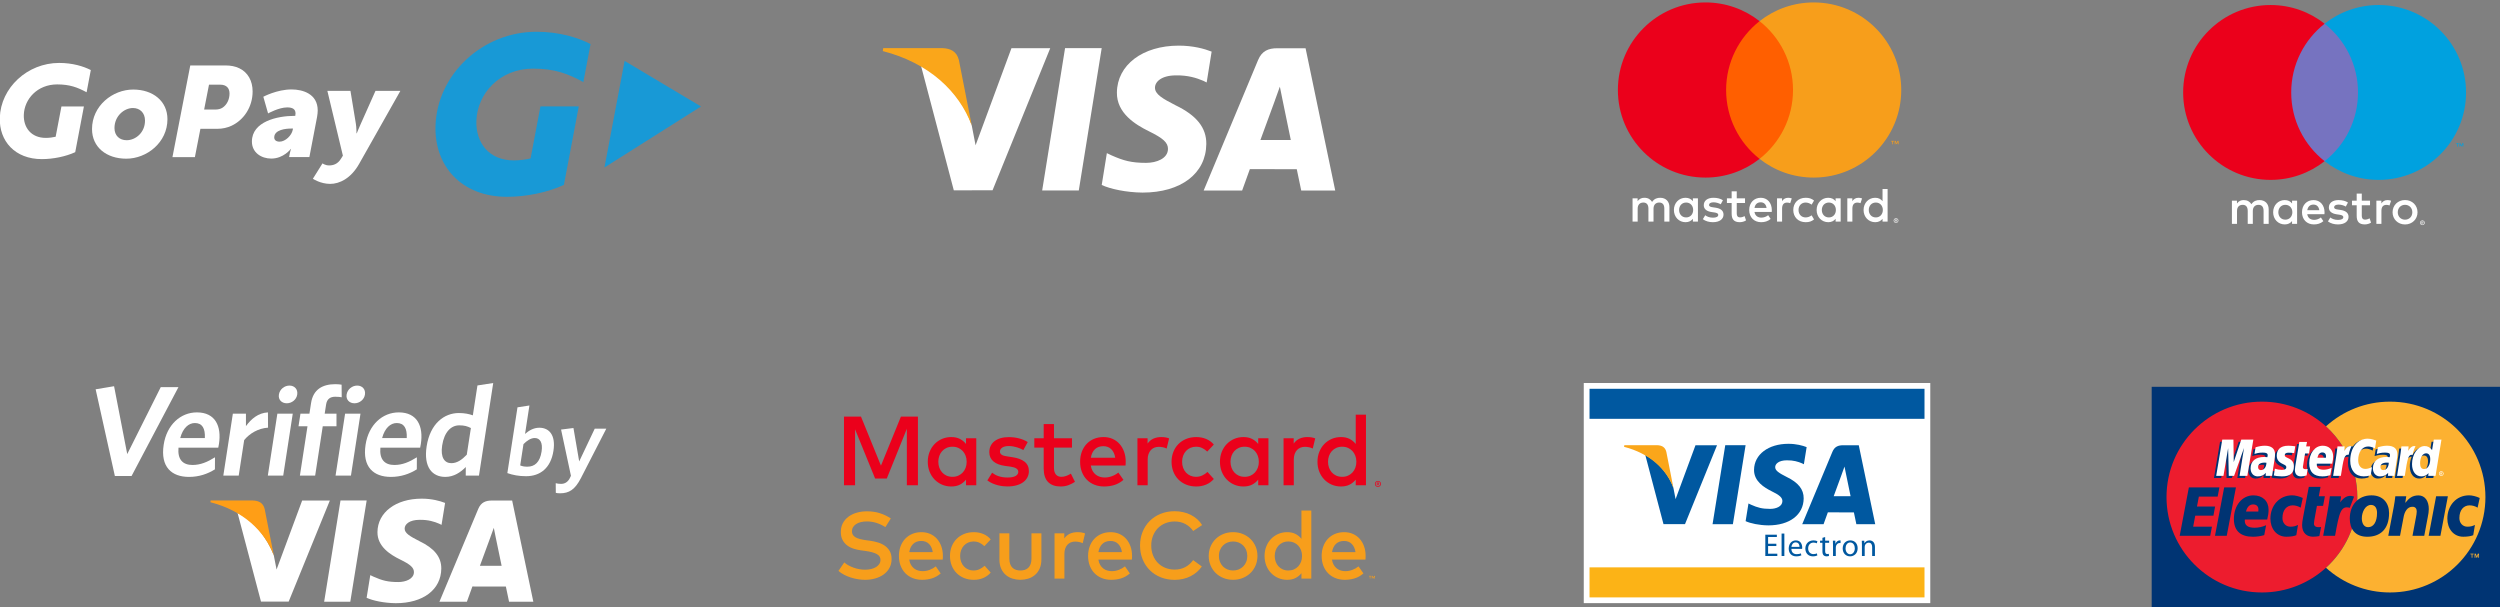<?xml version="1.0" encoding="UTF-8" standalone="no"?>
<!-- Created with Inkscape (http://www.inkscape.org/) -->

<svg
   xmlns:dc="http://purl.org/dc/elements/1.1/"
   xmlns:cc="http://creativecommons.org/ns#"
   xmlns:rdf="http://www.w3.org/1999/02/22-rdf-syntax-ns#"
   xmlns:svg="http://www.w3.org/2000/svg"
   xmlns="http://www.w3.org/2000/svg"
   xmlns:sodipodi="http://sodipodi.sourceforge.net/DTD/sodipodi-0.dtd"
   xmlns:inkscape="http://www.inkscape.org/namespaces/inkscape"
   width="280"
   height="68"
   viewBox="0 0 280 68"
   id="svg6931"
   version="1.1"
   inkscape:version="0.91 r13725"
   sodipodi:docname="gopay_small.svg">
  <rect x="0" y="0" width="280" height="68" fill="#808080" stroke="none"/>
  <defs
     id="defs6933">
    <clipPath
       id="clipPath3409"
       clipPathUnits="userSpaceOnUse">
      <path
         inkscape:connector-curvature="0"
         id="path3411"
         d="m 0,320.13 1066.067,0 0,-320.13 L 0,0 0,320.13 Z" />
    </clipPath>
    <clipPath
       id="clipPath3474"
       clipPathUnits="userSpaceOnUse">
      <path
         inkscape:connector-curvature="0"
         id="path3476"
         d="M 0,612 792,612 792,0 0,0 0,612 Z" />
    </clipPath>
    <clipPath
       id="clipPath3885-5"
       clipPathUnits="userSpaceOnUse">
      <path
         inkscape:connector-curvature="0"
         id="path3887-5"
         d="m 391.5,364.388 27.938,0 0,21.732 -27.938,0 0,-21.732 z" />
    </clipPath>
    <clipPath
       id="clipPath3509"
       clipPathUnits="userSpaceOnUse">
      <path
         inkscape:connector-curvature="0"
         id="path3511"
         d="M 0,612 792,612 792,0 0,0 0,612 Z" />
    </clipPath>
  </defs>
  <sodipodi:namedview
     id="base"
     pagecolor="#ffffff"
     bordercolor="#666666"
     borderopacity="1.0"
     inkscape:pageopacity="0.0"
     inkscape:pageshadow="2"
     inkscape:zoom="1.979899"
     inkscape:cx="407.76086"
     inkscape:cy="38.671641"
     inkscape:document-units="px"
     inkscape:current-layer="layer1"
     showgrid="false"
     units="px"
     inkscape:window-width="1920"
     inkscape:window-height="1017"
     inkscape:window-x="1912"
     inkscape:window-y="-8"
     inkscape:window-maximized="1" />
  <g
     inkscape:label="Vrstva 1"
     inkscape:groupmode="layer"
     id="layer1"
     transform="translate(0,-984.362)">
    <g
       transform="matrix(0.109,0,0,-0.109,-19.698,1014.666)"
       inkscape:label="gopay-new"
       id="g3403">
      <g
         id="g3405">
        <g
           clip-path="url(#clipPath3409)"
           id="g3407">
          <g
             transform="translate(701.731,75.789)"
             id="g3413">
            <path
               inkscape:connector-curvature="0"
               id="path3415"
               style="fill:#1899d6;fill-opacity:1;fill-rule:nonzero;stroke:none"
               d="m 0,0 c -47.001,0 -74.808,31.738 -73.518,73.005 1.648,52.827 48.219,96.584 103.769,96.584 23.831,0 42.881,-6.159 55.555,-12.631 l -7.407,-39.065 c -15.885,8.63 -29.538,13.833 -51.579,13.833 -34.631,0 -57.482,-25.849 -58.349,-53.734 -0.695,-22.211 12.68,-40.579 38.542,-40.579 5.849,0 12.62,0.902 17.157,2.034 L 34.293,92.873 73.679,92.866 58.406,12.246 C 41.744,4.532 19.79,0 0,0" />
          </g>
          <g
             transform="translate(900.994,168.599)"
             id="g3417">
            <path
               inkscape:connector-curvature="0"
               id="path3419"
               style="fill:#1899d6;fill-opacity:1;fill-rule:nonzero;stroke:none"
               d="M 0,0 -78.46,46.813 -99.199,-62.688 0,0 Z" />
          </g>
          <g
             transform="translate(310.863,133.94)"
             id="g3421">
            <path
               inkscape:connector-curvature="0"
               id="path3423"
               style="fill:#ffffff;fill-opacity:1;fill-rule:nonzero;stroke:none"
               d="m 0,0 c 9.095,0 18.851,7.777 18.851,20.169 0,8.042 -5.275,12.915 -12.391,12.915 -8.963,0 -18.983,-8.169 -18.983,-20.561 C -12.523,4.613 -7.251,0 0,0 m 6.725,52.063 c 20.427,0 35.189,-11.995 35.189,-30.445 0,-23.988 -21.222,-40.597 -42.306,-40.597 -20.433,0 -35.198,11.863 -35.198,30.45 0,23.856 21.093,40.592 42.315,40.592" />
          </g>
          <g
             transform="translate(401.666,165.442)"
             id="g3425">
            <path
               inkscape:connector-curvature="0"
               id="path3427"
               style="fill:#ffffff;fill-opacity:1;fill-rule:nonzero;stroke:none"
               d="m 0,0 c 2.902,0 5.672,0.529 7.777,1.979 4.35,2.899 7.117,8.301 7.117,14.497 0,5.539 -3.162,9.095 -9.489,9.095 l -11.598,0 L -11.201,0 0,0 Z m -25.438,45.343 35.983,0 c 5.537,0 10.282,-0.921 14.37,-2.899 8.83,-4.217 13.706,-12.916 13.706,-23.857 0,-15.82 -8.96,-29.264 -21.616,-35.191 -4.482,-2.115 -9.492,-3.168 -14.5,-3.168 l -17.531,0 -5.666,-29.126 -23.067,0 18.321,94.241 z" />
          </g>
          <g
             transform="translate(468.032,132.465)"
             id="g3429">
            <path
               inkscape:connector-curvature="0"
               id="path3431"
               style="fill:#ffffff;fill-opacity:1;fill-rule:nonzero;stroke:none"
               d="m 0,0 c 5.929,0 12.387,6.461 13.444,11.995 l 0.265,1.455 -2.111,0 C 6.72,13.45 -5.534,12.392 -5.534,4.35 -5.534,1.847 -3.825,0 0,0 m 15.156,26.492 0.923,0 c 0.133,0.925 0.263,2.111 0.263,2.508 0,4.481 -3.162,6.195 -8.567,6.195 C -0.793,35.195 -11.864,29 -11.864,29 l -4.878,17.137 c 0,0 13.972,7.508 29.001,7.508 11.466,0 26.887,-4.477 26.887,-21.614 0,-1.978 -0.263,-4.217 -0.66,-6.592 l -7.904,-41.253 -20.83,0 0.788,4.085 c 0.402,2.238 1.19,4.216 1.19,4.216 l -0.264,0 c 0,0 -7.381,-9.883 -20.036,-9.883 -10.149,0 -19.903,6.063 -19.903,17.529 0,20.565 26.23,26.359 43.629,26.359" />
          </g>
          <g
             transform="translate(518.81,108.044)"
             id="g3433">
            <path
               inkscape:connector-curvature="0"
               id="path3435"
               style="fill:#ffffff;fill-opacity:1;fill-rule:nonzero;stroke:none"
               d="m 0,0 c 3.955,0 8.701,1.058 12.259,6.856 l 1.976,3.165 -15.947,66.564 23.725,0 5.535,-33.612 c 0.658,-3.694 0.658,-10.021 0.658,-10.021 l 0.268,0 c 0,0 2.372,5.936 4.082,9.624 l 15.16,34.009 25.571,0 L 30.846,1.455 C 22.41,-13.444 10.678,-18.979 1.187,-18.979 c -10.017,0 -17.792,5.27 -17.792,5.27 l 9.883,15.82 C -6.722,2.111 -3.955,0 0,0" />
          </g>
          <g
             transform="translate(223.702,114.524)"
             id="g3437">
            <path
               inkscape:connector-curvature="0"
               id="path3439"
               style="fill:#ffffff;fill-opacity:1;fill-rule:nonzero;stroke:none"
               d="m 0,0 c -27.61,0 -43.944,18.495 -43.187,42.54 0.967,30.785 28.324,56.282 60.958,56.282 14,0 25.1,-3.528 32.546,-7.302 L 45.999,68.688 c -9.334,5.031 -17.3,8.071 -30.24,8.071 -20.348,0 -33.772,-15.062 -34.28,-31.309 -0.407,-12.946 7.447,-23.653 22.641,-23.653 3.437,0 7.414,0.533 10.079,1.19 l 5.947,31.131 23.091,0 L 34.31,7.137 C 24.523,2.64 11.626,0 0,0" />
          </g>
        </g>
      </g>
    </g>
    <g
       transform="matrix(0.406,0,0,-0.406,-37.328,1164.291)"
       inkscape:label="mc_sc_rgb"
       id="g3468">
      <g
         id="g3470">
        <g
           clip-path="url(#clipPath3474)"
           id="g3472">
          <g
             transform="translate(462.704,293.945)"
             id="g3478">
            <path
               inkscape:connector-curvature="0"
               id="path3480"
               style="fill:#f79e1b;fill-opacity:1;fill-rule:nonzero;stroke:none"
               d="M 0,0 C -0.487,0 -0.919,-0.074 -1.298,-0.221 -1.676,-0.37 -2.002,-0.58 -2.276,-0.854 -2.549,-1.128 -2.774,-1.454 -2.948,-1.832 -3.122,-2.21 -3.243,-2.625 -3.313,-3.077 l 6.481,0 C 3.021,-2.104 2.673,-1.347 2.126,-0.809 1.578,-0.27 0.868,0 0,0 m 8.514,-10.393 0,0.758 -0.198,0 -0.228,-0.521 -0.227,0.521 -0.198,0 0,-0.758 0.139,0 0,0.572 0.214,-0.493 0.145,0 0.213,0.494 0,-0.573 0.14,0 z m -1.253,0 0,0.629 0.253,0 0,0.128 -0.645,0 0,-0.128 0.253,0 0,-0.629 0.139,0 z M 0.052,2.425 C 0.921,2.425 1.719,2.267 2.444,1.95 3.17,1.632 3.793,1.184 4.309,0.606 4.827,0.028 5.23,-0.663 5.522,-1.467 5.813,-2.271 5.959,-3.161 5.959,-4.134 5.959,-4.308 5.954,-4.481 5.946,-4.655 5.937,-4.829 5.924,-4.994 5.907,-5.151 l -9.232,0 c 0.086,-0.565 0.247,-1.047 0.482,-1.447 0.235,-0.401 0.517,-0.729 0.848,-0.985 0.33,-0.257 0.699,-0.446 1.108,-0.567 0.408,-0.122 0.835,-0.182 1.278,-0.182 0.626,0 1.254,0.114 1.884,0.345 0.63,0.23 1.206,0.554 1.729,0.971 l 1.355,-1.943 c -0.765,-0.652 -1.576,-1.108 -2.432,-1.369 -0.856,-0.261 -1.758,-0.391 -2.706,-0.391 -0.938,0 -1.799,0.157 -2.581,0.469 -0.783,0.313 -1.457,0.757 -2.022,1.33 -0.565,0.574 -1.004,1.266 -1.317,2.074 -0.313,0.809 -0.469,1.708 -0.469,2.7 0,0.973 0.151,1.864 0.456,2.672 0.305,0.809 0.73,1.502 1.278,2.08 0.548,0.578 1.202,1.026 1.962,1.344 0.762,0.317 1.603,0.475 2.524,0.475 m -15.401,-2.569 c -0.591,0 -1.119,-0.106 -1.585,-0.319 -0.465,-0.213 -0.858,-0.5 -1.179,-0.861 -0.322,-0.36 -0.57,-0.784 -0.744,-1.271 -0.174,-0.487 -0.261,-1.004 -0.261,-1.551 0,-0.548 0.087,-1.066 0.261,-1.553 0.174,-0.487 0.422,-0.911 0.744,-1.271 0.321,-0.361 0.714,-0.647 1.179,-0.861 0.466,-0.213 0.994,-0.319 1.585,-0.319 0.565,0 1.078,0.102 1.539,0.307 0.461,0.203 0.856,0.484 1.186,0.841 0.331,0.355 0.587,0.777 0.77,1.264 0.182,0.487 0.274,1.017 0.274,1.592 0,0.573 -0.092,1.104 -0.274,1.59 -0.183,0.487 -0.439,0.908 -0.77,1.265 -0.33,0.356 -0.725,0.636 -1.186,0.842 -0.461,0.203 -0.974,0.305 -1.539,0.305 m -0.326,2.569 c 0.896,0 1.665,-0.167 2.308,-0.502 0.643,-0.335 1.182,-0.78 1.618,-1.337 l 0,7.799 2.725,0 0,-18.778 -2.725,0 0,1.5 c -0.436,-0.557 -0.975,-1 -1.618,-1.331 -0.643,-0.33 -1.412,-0.495 -2.308,-0.495 -0.878,0 -1.695,0.162 -2.451,0.489 -0.757,0.326 -1.417,0.78 -1.982,1.363 -0.566,0.582 -1.01,1.275 -1.33,2.079 -0.323,0.804 -0.483,1.685 -0.483,2.642 0,0.955 0.16,1.836 0.483,2.64 0.32,0.804 0.764,1.497 1.33,2.08 0.565,0.582 1.225,1.036 1.982,1.362 0.756,0.327 1.573,0.489 2.451,0.489 m -14.931,-2.569 c -0.557,0 -1.074,-0.097 -1.553,-0.293 -0.477,-0.195 -0.891,-0.469 -1.238,-0.821 -0.348,-0.352 -0.621,-0.774 -0.822,-1.265 -0.199,-0.492 -0.3,-1.033 -0.3,-1.623 0,-0.592 0.101,-1.134 0.3,-1.625 0.201,-0.491 0.474,-0.913 0.822,-1.265 0.347,-0.351 0.761,-0.625 1.238,-0.821 0.479,-0.195 0.996,-0.293 1.553,-0.293 0.556,0 1.073,0.098 1.551,0.293 0.478,0.196 0.893,0.47 1.245,0.821 0.353,0.352 0.628,0.774 0.829,1.265 0.2,0.491 0.3,1.033 0.3,1.625 0,0.59 -0.1,1.131 -0.3,1.623 -0.201,0.491 -0.476,0.913 -0.829,1.265 -0.352,0.352 -0.767,0.626 -1.245,0.821 -0.478,0.196 -0.995,0.293 -1.551,0.293 m 0,2.569 c 0.965,0 1.858,-0.167 2.679,-0.502 0.822,-0.335 1.532,-0.795 2.132,-1.382 0.6,-0.586 1.069,-1.28 1.409,-2.079 0.339,-0.801 0.508,-1.67 0.508,-2.608 0,-0.94 -0.169,-1.809 -0.508,-2.609 -0.34,-0.8 -0.809,-1.493 -1.409,-2.08 -0.6,-0.586 -1.31,-1.047 -2.132,-1.382 -0.821,-0.335 -1.714,-0.502 -2.679,-0.502 -0.965,0 -1.859,0.167 -2.68,0.502 -0.822,0.335 -1.531,0.796 -2.126,1.382 -0.596,0.587 -1.062,1.28 -1.402,2.08 -0.338,0.8 -0.508,1.669 -0.508,2.609 0,0.938 0.17,1.807 0.508,2.608 0.34,0.799 0.806,1.493 1.402,2.079 0.595,0.587 1.304,1.047 2.126,1.382 0.821,0.335 1.715,0.502 2.68,0.502 m -16.105,5.778 c 0.808,0 1.591,-0.087 2.347,-0.261 0.757,-0.174 1.461,-0.426 2.113,-0.757 0.651,-0.33 1.244,-0.732 1.773,-1.206 0.53,-0.474 0.975,-1.006 1.33,-1.597 l -2.464,-1.643 c -0.557,0.817 -1.271,1.46 -2.146,1.929 -0.874,0.47 -1.857,0.704 -2.953,0.704 -0.931,0 -1.791,-0.161 -2.582,-0.482 -0.791,-0.322 -1.473,-0.774 -2.048,-1.356 -0.573,-0.583 -1.023,-1.283 -1.349,-2.1 -0.326,-0.817 -0.489,-1.717 -0.489,-2.699 0,-0.983 0.163,-1.882 0.489,-2.699 0.326,-0.817 0.776,-1.517 1.349,-2.1 0.575,-0.583 1.257,-1.034 2.048,-1.356 0.791,-0.321 1.651,-0.482 2.582,-0.482 1.086,0 2.062,0.23 2.927,0.691 0.866,0.46 1.585,1.104 2.159,1.929 l 2.4,-1.76 c -0.392,-0.573 -0.85,-1.086 -1.376,-1.538 -0.526,-0.453 -1.108,-0.839 -1.748,-1.161 -0.639,-0.322 -1.326,-0.568 -2.06,-0.737 -0.735,-0.169 -1.502,-0.255 -2.302,-0.255 -1.4,0 -2.687,0.238 -3.86,0.712 -1.174,0.473 -2.182,1.132 -3.025,1.975 -0.844,0.843 -1.5,1.843 -1.969,2.999 -0.47,1.157 -0.704,2.417 -0.704,3.782 0,1.365 0.234,2.625 0.704,3.782 0.469,1.156 1.125,2.156 1.969,2.999 0.843,0.843 1.851,1.501 3.025,1.975 1.173,0.474 2.46,0.712 3.86,0.712 M -64.433,0 c -0.487,0 -0.919,-0.074 -1.297,-0.221 -0.378,-0.149 -0.705,-0.359 -0.978,-0.633 -0.274,-0.274 -0.498,-0.6 -0.672,-0.978 -0.174,-0.378 -0.295,-0.793 -0.365,-1.245 l 6.482,0 c -0.149,0.973 -0.496,1.73 -1.044,2.268 C -62.854,-0.27 -63.563,0 -64.433,0 m 0.053,2.425 c 0.869,0 1.666,-0.158 2.393,-0.475 0.726,-0.318 1.347,-0.766 1.865,-1.344 0.516,-0.578 0.921,-1.269 1.212,-2.073 0.291,-0.804 0.437,-1.694 0.437,-2.667 0,-0.174 -0.004,-0.347 -0.013,-0.521 -0.009,-0.174 -0.022,-0.339 -0.04,-0.496 l -9.232,0 c 0.087,-0.565 0.248,-1.047 0.482,-1.447 0.235,-0.401 0.518,-0.729 0.848,-0.985 0.331,-0.257 0.7,-0.446 1.109,-0.567 0.408,-0.122 0.834,-0.182 1.277,-0.182 0.627,0 1.255,0.114 1.885,0.345 0.631,0.23 1.206,0.554 1.728,0.971 l 1.356,-1.943 c -0.765,-0.652 -1.575,-1.108 -2.432,-1.369 -0.857,-0.261 -1.758,-0.391 -2.706,-0.391 -0.939,0 -1.8,0.157 -2.582,0.469 -0.783,0.313 -1.456,0.757 -2.021,1.33 -0.566,0.574 -1.004,1.266 -1.317,2.074 -0.313,0.809 -0.47,1.708 -0.47,2.7 0,0.973 0.152,1.864 0.457,2.672 0.304,0.809 0.73,1.502 1.278,2.08 0.547,0.578 1.201,1.026 1.962,1.344 0.761,0.317 1.602,0.475 2.524,0.475 m -9.155,0 c 0.417,0 0.793,-0.028 1.128,-0.085 0.335,-0.055 0.658,-0.145 0.971,-0.266 l -0.651,-2.7 c -0.288,0.148 -0.623,0.261 -1.005,0.339 -0.382,0.079 -0.739,0.118 -1.069,0.118 -0.435,0 -0.834,-0.074 -1.2,-0.222 -0.365,-0.148 -0.678,-0.365 -0.939,-0.653 -0.261,-0.286 -0.465,-0.638 -0.613,-1.055 -0.148,-0.417 -0.221,-0.891 -0.221,-1.422 l 0,-6.872 -2.726,0 0,12.492 2.7,0 0,-1.408 c 0.417,0.6 0.934,1.039 1.551,1.317 0.618,0.278 1.309,0.417 2.074,0.417 m -9.949,-7.524 c 0,-0.991 -0.166,-1.843 -0.496,-2.555 -0.33,-0.713 -0.765,-1.296 -1.304,-1.748 -0.539,-0.453 -1.156,-0.785 -1.852,-0.998 -0.695,-0.212 -1.408,-0.319 -2.139,-0.319 -0.729,0 -1.443,0.107 -2.138,0.319 -0.696,0.213 -1.315,0.545 -1.858,0.998 -0.543,0.452 -0.978,1.035 -1.304,1.748 -0.326,0.712 -0.489,1.564 -0.489,2.555 l 0,7.198 2.738,0 0,-6.95 c 0,-0.6 0.079,-1.111 0.235,-1.532 0.156,-0.422 0.372,-0.763 0.645,-1.024 0.274,-0.26 0.598,-0.45 0.972,-0.567 0.374,-0.117 0.774,-0.176 1.199,-0.176 0.427,0 0.826,0.059 1.201,0.176 0.373,0.117 0.697,0.307 0.971,0.567 0.274,0.261 0.489,0.602 0.645,1.024 0.157,0.421 0.235,0.932 0.235,1.532 l 0,6.95 2.739,0 0,-7.198 z m -18.648,7.524 c 0.939,0 1.813,-0.167 2.621,-0.502 0.809,-0.335 1.491,-0.832 2.048,-1.493 l -1.748,-1.864 c -0.443,0.417 -0.904,0.737 -1.382,0.958 -0.478,0.221 -1.017,0.332 -1.617,0.332 -0.522,0 -1.009,-0.097 -1.46,-0.293 -0.453,-0.195 -0.844,-0.469 -1.174,-0.821 -0.33,-0.352 -0.589,-0.774 -0.776,-1.265 -0.187,-0.492 -0.281,-1.033 -0.281,-1.623 0,-0.592 0.094,-1.134 0.281,-1.625 0.187,-0.491 0.446,-0.913 0.776,-1.265 0.33,-0.351 0.721,-0.625 1.174,-0.821 0.451,-0.195 0.938,-0.293 1.46,-0.293 0.6,0 1.161,0.124 1.682,0.372 0.522,0.247 0.983,0.558 1.382,0.932 l 1.683,-1.878 c -0.574,-0.66 -1.261,-1.158 -2.061,-1.493 -0.799,-0.335 -1.669,-0.502 -2.608,-0.502 -0.991,0 -1.891,0.167 -2.699,0.502 -0.808,0.335 -1.5,0.796 -2.073,1.382 -0.574,0.587 -1.018,1.28 -1.33,2.08 -0.313,0.8 -0.47,1.669 -0.47,2.609 0,0.938 0.157,1.807 0.47,2.608 0.312,0.799 0.756,1.493 1.33,2.079 0.573,0.587 1.265,1.047 2.073,1.382 0.808,0.335 1.708,0.502 2.699,0.502 M -116.619,0 c -0.487,0 -0.919,-0.074 -1.298,-0.221 -0.378,-0.149 -0.704,-0.359 -0.978,-0.633 -0.273,-0.274 -0.497,-0.6 -0.671,-0.978 -0.174,-0.378 -0.296,-0.793 -0.365,-1.245 l 6.481,0 c -0.148,0.973 -0.496,1.73 -1.044,2.268 C -115.041,-0.27 -115.75,0 -116.619,0 m 0.052,2.425 c 0.869,0 1.667,-0.158 2.393,-0.475 0.726,-0.318 1.347,-0.766 1.865,-1.344 0.517,-0.578 0.921,-1.269 1.213,-2.073 0.29,-0.804 0.436,-1.694 0.436,-2.667 0,-0.174 -0.004,-0.347 -0.013,-0.521 -0.009,-0.174 -0.021,-0.339 -0.039,-0.496 l -9.232,0 c 0.087,-0.565 0.247,-1.047 0.482,-1.447 0.234,-0.401 0.517,-0.729 0.847,-0.985 0.331,-0.257 0.7,-0.446 1.109,-0.567 0.408,-0.122 0.835,-0.182 1.278,-0.182 0.626,0 1.254,0.114 1.884,0.345 0.631,0.23 1.206,0.554 1.728,0.971 l 1.356,-1.943 c -0.765,-0.652 -1.575,-1.108 -2.431,-1.369 -0.857,-0.261 -1.759,-0.391 -2.706,-0.391 -0.939,0 -1.8,0.157 -2.583,0.469 -0.782,0.313 -1.455,0.757 -2.021,1.33 -0.565,0.574 -1.004,1.266 -1.317,2.074 -0.313,0.809 -0.469,1.708 -0.469,2.7 0,0.973 0.152,1.864 0.456,2.672 0.304,0.809 0.731,1.502 1.278,2.08 0.548,0.578 1.202,1.026 1.963,1.344 0.76,0.317 1.601,0.475 2.523,0.475 m -9.949,1.396 c -0.783,0.496 -1.6,0.88 -2.452,1.154 -0.852,0.273 -1.743,0.411 -2.673,0.411 -0.609,0 -1.165,-0.064 -1.669,-0.19 -0.505,-0.125 -0.937,-0.308 -1.298,-0.547 -0.361,-0.24 -0.641,-0.526 -0.841,-0.86 -0.2,-0.335 -0.3,-0.712 -0.3,-1.129 0,-0.382 0.087,-0.708 0.261,-0.978 0.174,-0.27 0.424,-0.498 0.75,-0.684 0.326,-0.187 0.724,-0.342 1.193,-0.464 0.469,-0.122 1,-0.226 1.591,-0.313 l 1.265,-0.169 c 0.739,-0.104 1.46,-0.265 2.164,-0.483 0.705,-0.217 1.333,-0.521 1.885,-0.912 0.552,-0.391 0.995,-0.883 1.33,-1.473 0.335,-0.592 0.502,-1.31 0.502,-2.152 0,-0.93 -0.196,-1.753 -0.587,-2.465 -0.391,-0.713 -0.921,-1.313 -1.591,-1.799 -0.669,-0.487 -1.445,-0.857 -2.327,-1.109 -0.883,-0.252 -1.82,-0.378 -2.811,-0.378 -0.617,0 -1.258,0.052 -1.923,0.157 -0.665,0.104 -1.322,0.258 -1.969,0.462 -0.648,0.205 -1.267,0.459 -1.859,0.763 -0.591,0.304 -1.121,0.661 -1.59,1.07 l 1.604,2.347 c 0.313,-0.287 0.688,-0.553 1.128,-0.796 0.439,-0.243 0.91,-0.456 1.414,-0.638 0.505,-0.183 1.028,-0.325 1.572,-0.424 0.543,-0.1 1.08,-0.15 1.61,-0.15 0.6,0 1.159,0.06 1.676,0.182 0.517,0.122 0.967,0.3 1.35,0.535 0.382,0.234 0.684,0.519 0.906,0.854 0.222,0.335 0.333,0.71 0.333,1.127 0,0.714 -0.351,1.257 -1.05,1.631 -0.7,0.374 -1.719,0.652 -3.058,0.835 l -1.421,0.196 c -0.679,0.095 -1.342,0.251 -1.989,0.469 -0.648,0.216 -1.226,0.523 -1.734,0.919 -0.509,0.396 -0.918,0.89 -1.226,1.486 -0.309,0.595 -0.464,1.319 -0.464,2.172 0,0.913 0.19,1.723 0.568,2.432 0.378,0.708 0.893,1.303 1.545,1.786 0.652,0.483 1.415,0.85 2.289,1.102 0.873,0.252 1.806,0.378 2.797,0.378 1.33,0 2.532,-0.176 3.605,-0.528 1.074,-0.352 2.072,-0.832 2.994,-1.44 l -1.5,-2.387 z" />
          </g>
          <g
             transform="translate(462.2,319.942)"
             id="g3482">
            <path
               inkscape:connector-curvature="0"
               id="path3484"
               style="fill:#eb001b;fill-opacity:1;fill-rule:nonzero;stroke:none"
               d="m 0,0 c -0.613,0 -1.161,-0.111 -1.643,-0.331 -0.483,-0.221 -0.89,-0.519 -1.224,-0.893 -0.333,-0.375 -0.591,-0.814 -0.771,-1.319 -0.18,-0.505 -0.271,-1.042 -0.271,-1.61 0,-0.568 0.091,-1.104 0.271,-1.609 0.18,-0.505 0.438,-0.945 0.771,-1.319 0.334,-0.375 0.741,-0.672 1.224,-0.893 0.482,-0.22 1.03,-0.331 1.643,-0.331 0.587,0 1.118,0.106 1.597,0.318 0.478,0.212 0.887,0.502 1.231,0.872 0.342,0.37 0.608,0.807 0.797,1.312 0.19,0.505 0.285,1.055 0.285,1.65 0,0.596 -0.095,1.146 -0.285,1.651 C 3.436,-1.997 3.17,-1.56 2.828,-1.19 2.484,-0.821 2.075,-0.53 1.597,-0.318 1.118,-0.106 0.587,0 0,0 m 9.72,-10.015 0,-0.204 0.188,0 c 0.043,0 0.078,0.009 0.103,0.026 0.026,0.016 0.039,0.042 0.039,0.077 0,0.034 -0.013,0.059 -0.039,0.076 -0.025,0.017 -0.06,0.025 -0.103,0.025 l -0.188,0 z m 0.19,0.144 c 0.099,0 0.174,-0.022 0.228,-0.066 0.053,-0.044 0.079,-0.103 0.079,-0.179 0,-0.063 -0.021,-0.115 -0.063,-0.156 -0.043,-0.041 -0.103,-0.067 -0.181,-0.076 l 0.25,-0.289 -0.195,0 -0.233,0.287 -0.075,0 0,-0.287 -0.163,0 0,0.766 0.353,0 z m -0.048,-1.028 c 0.089,0 0.172,0.017 0.248,0.05 0.077,0.034 0.144,0.08 0.202,0.137 0.058,0.058 0.104,0.126 0.137,0.204 0.033,0.079 0.049,0.162 0.049,0.251 0,0.089 -0.016,0.172 -0.049,0.25 -0.033,0.078 -0.079,0.146 -0.137,0.204 -0.058,0.058 -0.125,0.104 -0.202,0.137 -0.076,0.033 -0.159,0.049 -0.248,0.049 -0.09,0 -0.175,-0.016 -0.254,-0.049 C 9.53,-9.699 9.461,-9.745 9.403,-9.803 9.346,-9.861 9.3,-9.929 9.267,-10.007 c -0.033,-0.078 -0.049,-0.161 -0.049,-0.25 0,-0.089 0.016,-0.172 0.049,-0.251 0.033,-0.078 0.079,-0.146 0.136,-0.204 0.058,-0.057 0.127,-0.103 0.205,-0.137 0.079,-0.033 0.164,-0.05 0.254,-0.05 m 0,1.466 c 0.116,0 0.224,-0.022 0.326,-0.065 0.102,-0.043 0.191,-0.102 0.267,-0.176 0.076,-0.075 0.136,-0.163 0.179,-0.263 0.044,-0.1 0.066,-0.207 0.066,-0.32 0,-0.113 -0.022,-0.22 -0.066,-0.319 -0.043,-0.1 -0.103,-0.187 -0.179,-0.262 -0.076,-0.074 -0.165,-0.134 -0.267,-0.177 -0.102,-0.044 -0.21,-0.066 -0.326,-0.066 -0.119,0 -0.229,0.022 -0.332,0.066 -0.103,0.043 -0.193,0.103 -0.268,0.177 -0.075,0.075 -0.135,0.162 -0.179,0.262 -0.043,0.099 -0.065,0.206 -0.065,0.319 0,0.113 0.022,0.22 0.065,0.32 0.044,0.1 0.104,0.188 0.179,0.263 0.075,0.074 0.165,0.133 0.268,0.176 0.103,0.043 0.213,0.065 0.332,0.065 M -0.338,2.665 C 0.591,2.665 1.389,2.491 2.057,2.144 2.724,1.796 3.283,1.335 3.734,0.758 l 0,8.088 2.827,0 0,-19.477 -2.827,0 0,1.555 c -0.451,-0.577 -1.01,-1.037 -1.677,-1.379 -0.668,-0.344 -1.466,-0.515 -2.395,-0.515 -0.911,0 -1.758,0.169 -2.543,0.507 -0.784,0.339 -1.47,0.81 -2.055,1.414 -0.587,0.604 -1.046,1.323 -1.38,2.157 -0.333,0.835 -0.501,1.748 -0.501,2.739 0,0.992 0.168,1.905 0.501,2.74 0.334,0.833 0.793,1.553 1.38,2.156 0.585,0.605 1.271,1.076 2.055,1.415 0.785,0.337 1.632,0.507 2.543,0.507 m -9.279,0 c 0.433,0 0.823,-0.03 1.17,-0.088 C -8.1,2.518 -7.764,2.426 -7.439,2.3 l -0.677,-2.8 c -0.297,0.153 -0.644,0.27 -1.04,0.351 -0.398,0.081 -0.768,0.122 -1.11,0.122 -0.451,0 -0.866,-0.077 -1.244,-0.23 -0.379,-0.154 -0.704,-0.379 -0.974,-0.677 -0.271,-0.297 -0.483,-0.662 -0.636,-1.095 -0.153,-0.433 -0.23,-0.924 -0.23,-1.474 l 0,-7.128 -2.827,0 0,12.957 2.801,0 0,-1.46 c 0.432,0.622 0.968,1.077 1.609,1.366 0.64,0.288 1.357,0.433 2.15,0.433 M -26.903,0 c -0.613,0 -1.161,-0.111 -1.644,-0.331 -0.482,-0.221 -0.89,-0.519 -1.224,-0.893 -0.333,-0.375 -0.59,-0.814 -0.771,-1.319 -0.179,-0.505 -0.27,-1.042 -0.27,-1.61 0,-0.568 0.091,-1.104 0.27,-1.609 0.181,-0.505 0.438,-0.945 0.771,-1.319 0.334,-0.375 0.742,-0.672 1.224,-0.893 0.483,-0.22 1.031,-0.331 1.644,-0.331 0.586,0 1.118,0.106 1.596,0.318 0.478,0.212 0.888,0.502 1.231,0.872 0.343,0.37 0.608,0.807 0.798,1.312 0.19,0.505 0.284,1.055 0.284,1.65 0,0.596 -0.094,1.146 -0.284,1.651 -0.19,0.505 -0.455,0.942 -0.798,1.312 -0.343,0.369 -0.753,0.66 -1.231,0.872 C -25.785,-0.106 -26.317,0 -26.903,0 m 6.56,-10.631 -2.827,0 0,1.555 c -0.451,-0.577 -1.01,-1.037 -1.677,-1.379 -0.668,-0.344 -1.465,-0.515 -2.394,-0.515 -0.911,0 -1.759,0.169 -2.543,0.507 -0.784,0.339 -1.47,0.81 -2.056,1.414 -0.586,0.604 -1.046,1.323 -1.38,2.157 -0.333,0.835 -0.5,1.748 -0.5,2.739 0,0.992 0.167,1.905 0.5,2.74 0.334,0.833 0.794,1.553 1.38,2.156 0.586,0.605 1.272,1.076 2.056,1.415 0.784,0.337 1.632,0.507 2.543,0.507 0.929,0 1.726,-0.174 2.394,-0.521 0.667,-0.348 1.226,-0.809 1.677,-1.386 l 0,1.568 2.827,0 0,-12.957 z m -19.91,13.296 c 0.974,0 1.88,-0.174 2.718,-0.521 0.839,-0.348 1.546,-0.864 2.123,-1.549 l -1.812,-1.935 c -0.46,0.434 -0.937,0.765 -1.433,0.995 -0.497,0.229 -1.055,0.345 -1.678,0.345 -0.54,0 -1.045,-0.101 -1.514,-0.305 -0.47,-0.202 -0.875,-0.486 -1.218,-0.852 -0.342,-0.365 -0.611,-0.802 -0.804,-1.311 -0.195,-0.51 -0.291,-1.071 -0.291,-1.685 0,-0.613 0.096,-1.174 0.291,-1.684 0.193,-0.509 0.462,-0.946 0.804,-1.312 0.343,-0.365 0.748,-0.649 1.218,-0.851 0.469,-0.204 0.974,-0.305 1.514,-0.305 0.623,0 1.204,0.129 1.745,0.385 0.541,0.257 1.019,0.58 1.434,0.968 l 1.744,-1.948 c -0.594,-0.686 -1.307,-1.202 -2.136,-1.549 -0.83,-0.347 -1.731,-0.521 -2.705,-0.521 -1.028,0 -1.962,0.174 -2.8,0.521 -0.839,0.347 -1.556,0.825 -2.151,1.433 -0.595,0.61 -1.055,1.329 -1.379,2.158 -0.325,0.83 -0.487,1.732 -0.487,2.705 0,0.974 0.162,1.876 0.487,2.706 0.324,0.829 0.784,1.548 1.379,2.157 0.595,0.609 1.312,1.086 2.151,1.434 0.838,0.347 1.772,0.521 2.8,0.521 m -9.671,0 c 0.433,0 0.823,-0.03 1.17,-0.088 0.347,-0.059 0.683,-0.151 1.007,-0.277 l -0.676,-2.8 c -0.297,0.153 -0.644,0.27 -1.042,0.351 -0.396,0.081 -0.766,0.122 -1.108,0.122 -0.452,0 -0.866,-0.077 -1.245,-0.23 -0.379,-0.154 -0.703,-0.379 -0.974,-0.677 -0.27,-0.297 -0.482,-0.662 -0.636,-1.095 -0.153,-0.433 -0.229,-0.924 -0.229,-1.474 l 0,-7.128 -2.827,0 0,12.957 2.799,0 0,-1.46 c 0.433,0.622 0.97,1.077 1.61,1.366 0.64,0.288 1.357,0.433 2.151,0.433 M -65.898,0.148 c -0.505,0 -0.954,-0.076 -1.346,-0.229 -0.393,-0.154 -0.731,-0.372 -1.015,-0.656 -0.284,-0.285 -0.516,-0.622 -0.696,-1.015 -0.181,-0.392 -0.307,-0.823 -0.379,-1.291 l 6.723,0 c -0.154,1.009 -0.514,1.794 -1.083,2.353 -0.568,0.559 -1.303,0.838 -2.204,0.838 m 0.054,2.517 c 0.901,0 1.729,-0.165 2.482,-0.494 0.753,-0.329 1.398,-0.794 1.934,-1.393 0.536,-0.6 0.956,-1.317 1.258,-2.151 0.302,-0.834 0.453,-1.756 0.453,-2.766 0,-0.18 -0.004,-0.361 -0.014,-0.541 -0.008,-0.181 -0.022,-0.352 -0.039,-0.514 l -9.577,0 c 0.089,-0.586 0.256,-1.087 0.5,-1.502 0.243,-0.414 0.536,-0.755 0.879,-1.021 0.343,-0.265 0.726,-0.462 1.15,-0.588 0.424,-0.127 0.865,-0.189 1.325,-0.189 0.65,0 1.301,0.119 1.955,0.358 0.654,0.239 1.251,0.575 1.792,1.008 l 1.407,-2.015 c -0.794,-0.677 -1.635,-1.151 -2.523,-1.421 -0.888,-0.271 -1.824,-0.406 -2.806,-0.406 -0.974,0 -1.867,0.163 -2.679,0.487 -0.811,0.325 -1.51,0.784 -2.096,1.379 -0.586,0.596 -1.042,1.313 -1.366,2.152 -0.325,0.838 -0.487,1.772 -0.487,2.799 0,1.01 0.157,1.935 0.473,2.774 0.316,0.838 0.758,1.557 1.326,2.157 0.568,0.599 1.246,1.064 2.036,1.393 0.789,0.329 1.661,0.494 2.617,0.494 m -8.697,-2.908 -4.965,0 0,-5.641 c 0,-0.432 0.055,-0.802 0.163,-1.109 0.108,-0.306 0.255,-0.557 0.44,-0.751 0.184,-0.194 0.401,-0.336 0.648,-0.426 0.248,-0.09 0.517,-0.135 0.806,-0.135 0.441,0 0.89,0.085 1.345,0.257 0.456,0.172 0.877,0.379 1.265,0.622 l 1.122,-2.258 c -0.523,-0.352 -1.111,-0.655 -1.764,-0.907 -0.654,-0.252 -1.391,-0.379 -2.212,-0.379 -1.47,0 -2.613,0.408 -3.429,1.224 -0.816,0.817 -1.224,2.085 -1.224,3.808 l 0,5.695 -2.584,0 0,2.569 2.584,0 0,3.923 2.84,0 0,-3.923 4.965,0 0,-2.569 z M -87.959,-0.92 c -0.198,0.117 -0.442,0.242 -0.73,0.372 -0.289,0.131 -0.609,0.25 -0.961,0.359 -0.352,0.108 -0.723,0.197 -1.115,0.27 -0.393,0.072 -0.792,0.108 -1.198,0.108 -0.775,0 -1.377,-0.142 -1.806,-0.426 -0.428,-0.283 -0.642,-0.656 -0.642,-1.116 0,-0.225 0.056,-0.414 0.169,-0.567 0.113,-0.155 0.264,-0.28 0.453,-0.38 0.19,-0.099 0.415,-0.178 0.677,-0.236 0.261,-0.059 0.541,-0.111 0.838,-0.155 l 1.339,-0.204 c 1.416,-0.207 2.52,-0.619 3.314,-1.237 0.794,-0.618 1.191,-1.482 1.191,-2.59 0,-0.623 -0.134,-1.193 -0.4,-1.712 -0.265,-0.518 -0.649,-0.965 -1.149,-1.338 -0.501,-0.375 -1.119,-0.665 -1.853,-0.873 -0.735,-0.208 -1.567,-0.311 -2.496,-0.311 -0.334,0 -0.722,0.02 -1.163,0.061 -0.442,0.041 -0.911,0.122 -1.407,0.243 -0.496,0.122 -1.001,0.291 -1.515,0.507 -0.514,0.217 -1.005,0.501 -1.474,0.852 l 1.312,2.124 c 0.234,-0.181 0.489,-0.349 0.764,-0.507 0.275,-0.158 0.586,-0.298 0.933,-0.419 0.347,-0.122 0.731,-0.22 1.15,-0.291 0.42,-0.072 0.895,-0.108 1.427,-0.108 0.974,0 1.709,0.142 2.205,0.425 0.496,0.284 0.744,0.67 0.744,1.157 0,0.369 -0.181,0.674 -0.541,0.913 -0.361,0.239 -0.929,0.413 -1.704,0.521 l -1.353,0.176 c -1.443,0.198 -2.536,0.619 -3.28,1.264 -0.744,0.645 -1.116,1.49 -1.116,2.537 0,0.64 0.124,1.217 0.372,1.731 0.248,0.513 0.604,0.949 1.068,1.305 0.465,0.356 1.026,0.631 1.684,0.825 0.659,0.194 1.403,0.291 2.232,0.291 1.019,0 1.979,-0.12 2.882,-0.359 0.901,-0.238 1.69,-0.574 2.366,-1.007 L -87.959,-0.92 Z M -107.504,0 c -0.613,0 -1.161,-0.111 -1.643,-0.331 -0.482,-0.221 -0.89,-0.519 -1.224,-0.893 -0.334,-0.375 -0.591,-0.814 -0.771,-1.319 -0.181,-0.505 -0.27,-1.042 -0.27,-1.61 0,-0.568 0.089,-1.104 0.27,-1.609 0.18,-0.505 0.437,-0.945 0.771,-1.319 0.334,-0.375 0.742,-0.672 1.224,-0.893 0.482,-0.22 1.03,-0.331 1.643,-0.331 0.586,0 1.119,0.106 1.596,0.318 0.479,0.212 0.889,0.502 1.232,0.872 0.342,0.37 0.608,0.807 0.798,1.312 0.189,0.505 0.283,1.055 0.283,1.65 0,0.596 -0.094,1.146 -0.283,1.651 -0.19,0.505 -0.456,0.942 -0.798,1.312 -0.343,0.369 -0.753,0.66 -1.232,0.872 -0.477,0.212 -1.01,0.318 -1.596,0.318 m 6.56,-10.631 -2.827,0 0,1.555 c -0.45,-0.577 -1.01,-1.037 -1.676,-1.379 -0.668,-0.344 -1.466,-0.515 -2.395,-0.515 -0.911,0 -1.758,0.169 -2.543,0.507 -0.784,0.339 -1.47,0.81 -2.056,1.414 -0.586,0.604 -1.046,1.323 -1.379,2.157 -0.334,0.835 -0.501,1.748 -0.501,2.739 0,0.992 0.167,1.905 0.501,2.74 0.333,0.833 0.793,1.553 1.379,2.156 0.586,0.605 1.272,1.076 2.056,1.415 0.785,0.337 1.632,0.507 2.543,0.507 0.929,0 1.727,-0.174 2.395,-0.521 0.666,-0.348 1.226,-0.809 1.676,-1.386 l 0,1.568 2.827,0 0,-12.957 z m -16.095,0 -3.057,0 0,15.581 -5.532,-13.728 -3.219,0 -5.532,13.58 0,-15.433 -3.057,0 0,18.936 4.693,0 5.506,-13.526 5.505,13.526 4.693,0 0,-18.936 z" />
          </g>
        </g>
      </g>
    </g>
    <g
       id="g5477"
       transform="matrix(1.058,0,0,1.058,403.256,-293.375)">
      <polygon
         transform="translate(-295.385,1200.929)"
         id="polygon5298-6-3"
         points="30.862,11.854 28.436,26.925 24.56,26.925 26.984,11.854 "
         style="fill:#ffffff" />
      <path
         id="path5300-7-3"
         d="m -252.885,1213.155 c -0.769,-0.305 -1.972,-0.633 -3.476,-0.633 -3.832,0 -6.53,2.044 -6.553,4.974 -0.022,2.165 1.927,3.373 3.398,4.095 1.509,0.738 2.016,1.209 2.009,1.868 -0.009,1.012 -1.205,1.473 -2.32,1.473 -1.552,0 -2.377,-0.229 -3.65,-0.792 l -0.5,-0.239 -0.544,3.374 c 0.905,0.42 2.581,0.785 4.32,0.804 4.076,0 6.722,-2.02 6.752,-5.149 0.015,-1.713 -1.019,-3.018 -3.256,-4.094 -1.355,-0.697 -2.186,-1.162 -2.177,-1.868 0,-0.627 0.702,-1.297 2.221,-1.297 1.268,-0.021 2.187,0.273 2.902,0.578 l 0.348,0.174 0.526,-3.268"
         inkscape:connector-curvature="0"
         style="fill:#ffffff" />
      <path
         id="path5302-7-2"
         d="m -242.941,1212.798 -2.996,0 c -0.928,0 -1.623,0.269 -2.031,1.249 l -5.76,13.812 4.072,0 c 0,0 0.666,-1.857 0.817,-2.265 0.445,0 4.4,0.01 4.966,0.01 0.116,0.526 0.473,2.258 0.473,2.258 l 3.598,0 -3.139,-15.061 m -4.781,9.713 c 0.321,-0.868 1.545,-4.212 1.545,-4.212 -0.023,0.04 0.318,-0.873 0.514,-1.438 l 0.262,1.299 c 0,0 0.743,3.597 0.897,4.351 l -3.218,0 z"
         inkscape:connector-curvature="0"
         style="fill:#ffffff" />
      <path
         id="path5304-2-5"
         d="m -274.078,1212.795 -3.796,10.276 -0.405,-2.089 c -0.707,-2.407 -2.909,-5.016 -5.371,-6.322 l 3.471,13.181 4.103,-0.01 6.105,-15.04 -4.107,0"
         inkscape:connector-curvature="0"
         style="fill:#ffffff" />
      <path
         id="path5306-0-1"
         d="m -281.397,1212.785 -6.253,0 -0.049,0.313 c 4.865,1.248 8.084,4.263 9.42,7.885 l -1.36,-6.925 c -0.234,-0.955 -0.915,-1.24 -1.758,-1.273"
         inkscape:connector-curvature="0"
         style="fill:#faa61a" />
    </g>
    <g
       transform="matrix(0.411,0,0,0.411,25.854,452.421)"
       id="g6156">
      <path
         id="path5487"
         d="m 19.434,1430.658 -6.974,18.807 -0.744,-3.822 c -1.737,-4.686 -5.498,-9.6 -9.878,-11.593 l 6.381,24.15 7.542,0 11.217,-27.539 -7.544,0 0,0 z"
         inkscape:connector-curvature="0"
         style="fill:#ffffff" />
      <polygon
         transform="matrix(2.103,0,0,2.103,-36.844,1398.634)"
         id="polygon5489"
         points="29.61,28.345 29.61,28.345 31.73,15.218 35.12,15.218 32.998,28.345 "
         style="fill:#ffffff" />
      <path
         id="path5491"
         d="m 58.384,1431.312 c -1.409,-0.557 -3.631,-1.163 -6.385,-1.163 -7.05,0 -12.001,3.747 -12.045,9.106 -0.046,3.97 3.541,6.184 6.236,7.502 2.782,1.35 3.711,2.216 3.703,3.423 -0.027,1.85 -2.227,2.691 -4.27,2.691 -2.849,0 -4.367,-0.416 -6.701,-1.444 l -0.925,-0.439 -0.997,6.177 c 1.667,0.77 4.743,1.436 7.943,1.47 7.481,0 12.348,-3.705 12.405,-9.424 0.029,-3.15 -1.873,-5.532 -5.988,-7.498 -2.485,-1.278 -4.02,-2.128 -3.997,-3.425 0.002,-1.146 1.289,-2.372 4.083,-2.372 2.334,-0.04 4.012,0.494 5.332,1.06 l 0.635,0.315 0.971,-5.98 0,0 z"
         inkscape:connector-curvature="0"
         style="fill:#ffffff" />
      <path
         id="path5493"
         d="m 76.659,1430.658 -5.504,0 c -1.707,0 -2.986,0.486 -3.738,2.292 l -10.578,25.287 7.485,0 c 0,0 1.224,-3.404 1.501,-4.152 0.816,0 8.084,0.019 9.123,0.019 0.219,0.963 0.868,4.134 0.868,4.134 l 6.617,0 -5.774,-27.579 0,0 z m -8.786,17.783 c 0.591,-1.583 2.838,-7.714 2.838,-7.714 -0.044,0.076 0.585,-1.596 0.948,-2.628 l 0.475,2.378 c 0,0 1.369,6.587 1.655,7.964 -1.11,0 -4.527,0 -5.917,0 l 0,0 z"
         inkscape:connector-curvature="0"
         style="fill:#ffffff" />
      <path
         id="path5495"
         d="m 5.989,1430.645 -11.49,0 -0.067,0.475 c 8.936,2.285 14.831,7.897 17.285,14.533 l -2.498,-12.682 c -0.429,-1.747 -1.68,-2.267 -3.229,-2.325 l 0,0 z"
         inkscape:connector-curvature="0"
         style="fill:#ff9e16" />
      <polygon
         transform="matrix(2.103,0,0,2.103,-36.844,1398.634)"
         id="polygon5497"
         points="2.389,0.415 4.094,9.21 8.439,0.531 10.733,0.531 4.654,12.053 4.654,12.053 2.493,12.053 0,0.814 "
         style="fill:#ffffff" />
      <path
         id="path5499"
         d="m -3.429,1416.251 -10.836,0 c -0.296,3.286 1.23,4.718 3.818,4.718 2.168,0 4.075,-0.805 6.127,-2.096 l -0.017,3.286 c -2.012,1.257 -4.338,2.061 -7.065,2.061 -4.718,0 -7.836,-2.691 -6.898,-8.774 0.845,-5.488 4.642,-8.808 9.045,-8.808 5.069,0 6.753,3.812 6.017,8.599 -0.055,0.349 -0.153,0.769 -0.191,1.013 l 0,0 z m -6.377,-6.711 c -1.678,0 -3.244,1.329 -3.986,4.09 l 6.711,0 c 0.124,-2.622 -0.698,-4.09 -2.725,-4.09 l 0,0 z"
         inkscape:connector-curvature="0"
         style="fill:#ffffff" />
      <path
         id="path5501"
         d="m 3.634,1414.188 -1.489,9.68 -4.195,0 2.599,-16.883 3.566,0 0.002,3.391 c 1.419,-1.958 3.351,-3.602 5.994,-3.74 l 0.025,4.161 c -2.651,0.174 -5.033,1.573 -6.503,3.391 l 0,0 z"
         inkscape:connector-curvature="0"
         style="fill:#ffffff" />
      <path
         id="path5503"
         d="m 10.078,1423.871 2.599,-16.883 4.195,0 -2.599,16.883 -4.195,0 0,0 z m 5.166,-19.713 c -1.398,0 -2.365,-0.98 -2.149,-2.378 0.221,-1.434 1.495,-2.447 2.891,-2.447 1.365,0 2.325,1.014 2.105,2.447 -0.212,1.398 -1.482,2.378 -2.847,2.378 l 0,0 z"
         inkscape:connector-curvature="0"
         style="fill:#ffffff" />
      <path
         id="path5505"
         d="m 28.488,1402.372 c -1.434,0 -2.3,0.629 -2.531,2.134 l -0.381,2.481 3.215,0 -0.002,3.427 -3.74,0 -2.071,13.456 -4.159,0 2.071,-13.456 -2.447,0 0.528,-3.427 2.447,0 0.446,-2.901 c 0.576,-3.738 3.166,-5.136 6.627,-5.136 0.734,0 1.283,0.069 1.693,0.139 l 0.032,3.425 c -0.408,-0.069 -1.028,-0.141 -1.726,-0.141 l 0,0 z"
         inkscape:connector-curvature="0"
         style="fill:#ffffff" />
      <path
         id="path5507"
         d="m 28.534,1423.871 2.599,-16.883 4.195,0 -2.599,16.883 -4.195,0 0,0 z m 5.166,-19.713 c -1.398,0 -2.365,-0.98 -2.151,-2.378 0.221,-1.434 1.495,-2.447 2.893,-2.447 1.362,0 2.325,1.014 2.105,2.447 -0.214,1.398 -1.482,2.378 -2.847,2.378 l 0,0 z"
         inkscape:connector-curvature="0"
         style="fill:#ffffff" />
      <path
         id="path5509"
         d="m 51.588,1416.251 -10.836,0 c -0.296,3.286 1.23,4.718 3.818,4.718 2.168,0 4.075,-0.805 6.127,-2.096 l -0.017,3.286 c -2.012,1.257 -4.338,2.061 -7.065,2.061 -4.718,0 -7.834,-2.691 -6.898,-8.774 0.845,-5.488 4.642,-8.808 9.045,-8.808 5.069,0 6.753,3.812 6.017,8.599 -0.055,0.349 -0.153,0.769 -0.191,1.013 l 0,0 z m -6.377,-6.711 c -1.678,0 -3.244,1.329 -3.986,4.09 l 6.711,0 c 0.124,-2.622 -0.698,-4.09 -2.725,-4.09 l 0,0 z"
         inkscape:connector-curvature="0"
         style="fill:#ffffff" />
      <path
         id="path5511"
         d="m 64.012,1423.871 0.011,-2.342 c -1.409,1.434 -3.244,2.691 -5.586,2.691 -3.53,0 -5.956,-2.622 -5.082,-8.32 0.967,-6.291 4.859,-9.087 8.774,-9.087 1.608,0 2.857,0.28 3.818,0.629 l 1.253,-8.143 4.298,-0.664 -3.883,25.237 -3.602,0 0,0 z m 1.402,-12.968 c -0.973,-0.488 -1.739,-0.734 -3.173,-0.734 -2.203,0 -4.085,1.781 -4.655,5.486 -0.505,3.286 0.656,4.823 2.508,4.823 1.537,0 2.866,-0.908 4.199,-2.307 l 1.121,-7.268 0,0 z"
         inkscape:connector-curvature="0"
         style="fill:#ffffff" />
      <path
         id="path5513"
         d="m 80.462,1424.028 c -1.985,0 -3.604,-0.315 -5.111,-0.845 l 2.761,-17.924 3.253,-0.502 -1.192,7.756 c 0.95,-0.847 2.273,-1.695 3.888,-1.695 2.702,0 4.51,2.012 3.85,6.301 -0.727,4.712 -3.635,6.909 -7.447,6.909 l 0,0 z m 2.344,-10.405 c -1.06,0 -2.124,0.717 -3.063,1.669 l -0.891,5.799 c 0.624,0.237 1.058,0.343 1.96,0.343 2.012,0 3.417,-1.217 3.867,-4.129 0.376,-2.462 -0.442,-3.682 -1.871,-3.682 l 0,0 z"
         inkscape:connector-curvature="0"
         style="fill:#ffffff" />
      <path
         id="path5515"
         d="m 95.393,1424.558 c -1.623,3.15 -3.229,4.129 -5.694,4.129 -0.557,0 -0.864,-0.05 -1.144,-0.132 l -0.021,-2.62 c 0.408,0.105 0.845,0.185 1.453,0.185 0.927,0 1.735,-0.423 2.275,-1.352 l 0.421,-0.845 -2.693,-12.605 3.375,-0.423 1.564,9.108 4.232,-8.921 3.152,0 -6.919,13.475 0,0 z"
         inkscape:connector-curvature="0"
         style="fill:#ffffff" />
    </g>
    <g
       id="g3881-0"
       transform="matrix(1.136,0,0,-1.136,-263.541,1423.268)">
      <g
         id="g3883-8"
         clip-path="url(#clipPath3885-5)">
        <g
           id="g3889-2"
           transform="translate(397.536,365.658)">
          <path
             d="M 0,0 C 0,0.403 0.264,0.734 0.695,0.734 1.108,0.734 1.386,0.417 1.386,0 1.386,-0.417 1.108,-0.734 0.695,-0.734 0.264,-0.734 0,-0.403 0,0 m 1.856,0 0,1.146 -0.499,0 0,-0.278 C 1.199,1.074 0.959,1.204 0.633,1.204 -0.01,1.204 -0.513,0.7 -0.513,0 c 0,-0.7 0.503,-1.204 1.146,-1.204 0.326,0 0.566,0.13 0.724,0.336 l 0,-0.278 0.499,0 0,1.146 z M 18.7,0 c 0,0.403 0.263,0.734 0.695,0.734 0.412,0 0.691,-0.317 0.691,-0.734 0,-0.417 -0.279,-0.734 -0.691,-0.734 -0.432,0 -0.695,0.331 -0.695,0.734 m 2.648,-0.975 0,-0.057 0.052,0 c 0.012,0 0.021,0.003 0.028,0.008 0.007,0.004 0.011,0.011 0.011,0.021 0,0.009 -0.004,0.017 -0.011,0.021 -0.007,0.005 -0.016,0.007 -0.028,0.007 l -0.052,0 z m 0.053,0.04 c 0.027,0 0.048,-0.006 0.062,-0.019 0.015,-0.012 0.022,-0.028 0.022,-0.049 0,-0.018 -0.006,-0.032 -0.017,-0.043 -0.012,-0.011 -0.029,-0.018 -0.05,-0.021 l 0.069,-0.08 -0.054,0 -0.064,0.079 -0.021,0 0,-0.079 -0.045,0 0,0.212 0.098,0 z M 21.387,-1.22 c 0.025,0 0.048,0.005 0.069,0.014 0.021,0.01 0.04,0.022 0.056,0.038 0.016,0.016 0.028,0.035 0.037,0.057 0.009,0.021 0.014,0.044 0.014,0.069 0,0.025 -0.005,0.048 -0.014,0.069 -0.009,0.022 -0.021,0.041 -0.037,0.057 -0.016,0.016 -0.035,0.028 -0.056,0.037 -0.021,0.01 -0.044,0.014 -0.069,0.014 -0.025,0 -0.048,-0.004 -0.07,-0.014 -0.022,-0.009 -0.041,-0.021 -0.057,-0.037 -0.016,-0.016 -0.028,-0.035 -0.037,-0.057 -0.01,-0.021 -0.014,-0.044 -0.014,-0.069 0,-0.025 0.004,-0.048 0.014,-0.069 0.009,-0.022 0.021,-0.041 0.037,-0.057 0.016,-0.016 0.035,-0.028 0.057,-0.038 0.022,-0.009 0.045,-0.014 0.07,-0.014 m 0,0.406 c 0.032,0 0.062,-0.006 0.09,-0.018 0.028,-0.012 0.053,-0.028 0.074,-0.049 0.021,-0.021 0.038,-0.045 0.05,-0.073 0.012,-0.027 0.018,-0.057 0.018,-0.088 0,-0.031 -0.006,-0.061 -0.018,-0.088 -0.012,-0.028 -0.029,-0.052 -0.05,-0.073 -0.021,-0.02 -0.046,-0.036 -0.074,-0.049 -0.028,-0.012 -0.058,-0.018 -0.09,-0.018 -0.032,0 -0.063,0.006 -0.092,0.018 -0.028,0.013 -0.053,0.029 -0.074,0.049 -0.021,0.021 -0.037,0.045 -0.049,0.073 -0.012,0.027 -0.018,0.057 -0.018,0.088 0,0.031 0.006,0.061 0.018,0.088 0.012,0.028 0.028,0.052 0.049,0.073 0.021,0.021 0.046,0.037 0.074,0.049 0.029,0.012 0.06,0.018 0.092,0.018 M 20.556,0 l 0,2.067 -0.499,0 0,-1.199 C 19.898,1.074 19.659,1.204 19.333,1.204 18.69,1.204 18.187,0.7 18.187,0 c 0,-0.7 0.503,-1.204 1.146,-1.204 0.326,0 0.565,0.13 0.724,0.336 l 0,-0.278 0.499,0 0,1.146 z M 8.043,0.758 c 0.321,0 0.527,-0.202 0.58,-0.557 l -1.189,0 C 7.486,0.532 7.688,0.758 8.043,0.758 M 8.052,1.204 C 7.381,1.204 6.911,0.714 6.911,0 c 0,-0.729 0.489,-1.204 1.175,-1.204 0.345,0 0.662,0.086 0.94,0.321 l -0.245,0.37 c -0.191,-0.154 -0.436,-0.24 -0.666,-0.24 -0.322,0 -0.614,0.149 -0.686,0.561 l 1.703,0 C 9.136,-0.13 9.141,-0.067 9.141,0 9.136,0.714 8.695,1.204 8.052,1.204 M 14.071,0 c 0,0.403 0.264,0.734 0.696,0.734 0.413,0 0.69,-0.317 0.69,-0.734 0,-0.417 -0.277,-0.734 -0.69,-0.734 -0.432,0 -0.696,0.331 -0.696,0.734 m 1.857,0 0,1.146 -0.499,0 0,-0.278 C 15.27,1.074 15.031,1.204 14.704,1.204 14.062,1.204 13.558,0.7 13.558,0 c 0,-0.7 0.504,-1.204 1.146,-1.204 0.327,0 0.566,0.13 0.725,0.336 l 0,-0.278 0.499,0 0,1.146 z m -4.672,0 c 0,-0.696 0.485,-1.204 1.223,-1.204 0.345,0 0.576,0.077 0.825,0.273 l -0.24,0.403 c -0.187,-0.134 -0.383,-0.206 -0.599,-0.206 -0.398,0.005 -0.691,0.293 -0.691,0.734 0,0.441 0.293,0.729 0.691,0.734 0.216,0 0.412,-0.072 0.599,-0.207 l 0.24,0.403 C 13.055,1.127 12.824,1.204 12.479,1.204 11.741,1.204 11.256,0.695 11.256,0 m 6.427,1.204 c -0.288,0 -0.475,-0.135 -0.604,-0.336 l 0,0.278 -0.495,0 0,-2.292 0.499,0 0,1.285 c 0,0.379 0.163,0.59 0.49,0.59 0.1,0 0.206,-0.015 0.311,-0.058 l 0.154,0.47 c -0.11,0.043 -0.254,0.063 -0.355,0.063 M 4.321,0.964 c -0.24,0.158 -0.57,0.24 -0.935,0.24 -0.58,0 -0.954,-0.278 -0.954,-0.734 0,-0.374 0.278,-0.605 0.791,-0.676 L 3.458,-0.24 c 0.273,-0.038 0.403,-0.11 0.403,-0.24 0,-0.177 -0.183,-0.278 -0.523,-0.278 -0.345,0 -0.595,0.11 -0.763,0.24 L 2.34,-0.907 c 0.274,-0.201 0.619,-0.297 0.993,-0.297 0.662,0 1.046,0.312 1.046,0.748 0,0.403 -0.302,0.614 -0.801,0.686 L 3.343,0.264 C 3.127,0.293 2.954,0.336 2.954,0.489 c 0,0.168 0.163,0.269 0.437,0.269 0.292,0 0.575,-0.111 0.714,-0.197 l 0.216,0.403 z m 6.431,0.24 c -0.287,0 -0.474,-0.135 -0.604,-0.336 l 0,0.278 -0.494,0 0,-2.292 0.499,0 0,1.285 c 0,0.379 0.163,0.59 0.489,0.59 0.101,0 0.207,-0.015 0.312,-0.058 l 0.153,0.47 c -0.11,0.043 -0.254,0.063 -0.355,0.063 m -4.253,-0.058 -0.816,0 0,0.696 -0.503,0 0,-0.696 -0.466,0 0,-0.456 0.466,0 0,-1.045 c 0,-0.532 0.206,-0.849 0.796,-0.849 0.216,0 0.465,0.067 0.623,0.178 L 6.455,-0.6 C 6.307,-0.686 6.144,-0.729 6.014,-0.729 c -0.249,0 -0.331,0.153 -0.331,0.384 l 0,1.035 0.816,0 0,0.456 z m -7.454,-2.292 0,1.439 c 0,0.541 -0.345,0.906 -0.901,0.911 C -2.149,1.208 -2.451,1.117 -2.662,0.796 -2.82,1.05 -3.069,1.204 -3.42,1.204 c -0.244,0 -0.484,-0.072 -0.671,-0.341 l 0,0.283 -0.499,0 0,-2.292 0.504,0 0,1.271 c 0,0.398 0.22,0.609 0.561,0.609 0.331,0 0.499,-0.216 0.499,-0.604 l 0,-1.276 0.503,0 0,1.271 c 0,0.398 0.23,0.609 0.561,0.609 0.341,0 0.504,-0.216 0.504,-0.604 l 0,-1.276 0.503,0 z"
             style="fill:#ffffff;fill-opacity:1;fill-rule:nonzero;stroke:none"
             id="path3891-6"
             inkscape:connector-curvature="0" />
        </g>
        <path
           d="m 409.246,370.699 -7.555,0 0,13.576 7.555,0 0,-13.576 z"
           style="fill:#ff5f00;fill-opacity:1;fill-rule:nonzero;stroke:none"
           id="path3893-0"
           inkscape:connector-curvature="0" />
        <g
           id="g3895-8"
           transform="translate(402.171,377.487)">
          <path
             d="m 0,0 c 0,2.754 1.29,5.207 3.298,6.788 -1.469,1.156 -3.322,1.846 -5.336,1.846 -4.768,0 -8.633,-3.866 -8.633,-8.634 0,-4.768 3.865,-8.634 8.633,-8.634 2.014,0 3.867,0.69 5.336,1.846 C 1.29,-5.207 0,-2.754 0,0"
             style="fill:#eb001b;fill-opacity:1;fill-rule:nonzero;stroke:none"
             id="path3897-8"
             inkscape:connector-curvature="0" />
        </g>
        <g
           id="g3899-5"
           transform="translate(419.438,377.487)">
          <path
             d="m 0,0 c 0,-4.768 -3.865,-8.634 -8.633,-8.634 -2.015,0 -3.868,0.69 -5.336,1.846 2.008,1.581 3.298,4.034 3.298,6.788 0,2.754 -1.29,5.207 -3.298,6.788 1.468,1.156 3.321,1.846 5.336,1.846 C -3.865,8.634 0,4.768 0,0"
             style="fill:#f79e1b;fill-opacity:1;fill-rule:nonzero;stroke:none"
             id="path3901-3"
             inkscape:connector-curvature="0" />
        </g>
        <g
           id="g3903-9"
           transform="translate(419.168,372.137)">
          <path
             d="m 0,0 0,0.335 -0.088,0 -0.1,-0.23 -0.101,0.23 -0.087,0 0,-0.335 0.061,0 0,0.253 0.095,-0.218 0.064,0 0.094,0.219 L -0.062,0 0,0 Z m -0.554,0 0,0.278 0.112,0 0,0.057 -0.286,0 0,-0.057 0.113,0 0,-0.278 0.061,0 z"
             style="fill:#f79e1b;fill-opacity:1;fill-rule:nonzero;stroke:none"
             id="path3905-3"
             inkscape:connector-curvature="0" />
        </g>
      </g>
    </g>
    <g
       id="g5964"
       transform="matrix(0.411,0,0,0.411,53.107,452.218)">
      <g
         transform="matrix(1.429,0,0,1.429,302.371,1399.127)"
         id="g5268">
        <rect
           id="rect5270"
           height="41.977"
           width="66.081"
           x="0"
           y="0"
           style="fill:#ffffff" />
        <rect
           id="rect5272"
           height="5.728"
           width="63.878"
           y="35.155"
           x="1.1"
           style="fill:#fcb316" />
        <rect
           id="rect5274"
           height="5.727"
           width="63.878"
           y="1.102"
           x="1.1"
           style="fill:#0058a0" />
        <g
           id="g5276">
          <path
             id="path5278"
             d="m 36.725,31.084 -1.573,0 0,1.464 1.76,0 0,0.44 -2.29,0 0,-4.063 2.2,0 0,0.44 -1.669,0 0,1.283 1.573,0 0,0.436 z"
             inkscape:connector-curvature="0"
             style="fill:#0058a0" />
          <path
             id="path5280"
             d="m 37.724,28.709 0.53,0 0,4.279 -0.53,0 0,-4.279 z"
             inkscape:connector-curvature="0"
             style="fill:#0058a0" />
          <path
             id="path5282"
             d="m 39.592,31.626 c 0.012,0.718 0.464,1.013 1,1.013 0.379,0 0.615,-0.066 0.808,-0.15 l 0.096,0.379 c -0.187,0.085 -0.512,0.188 -0.977,0.188 -0.897,0 -1.434,-0.597 -1.434,-1.477 0,-0.88 0.518,-1.567 1.368,-1.567 0.958,0 1.205,0.832 1.205,1.368 0,0.108 -0.006,0.187 -0.018,0.247 l -2.048,0 z m 1.554,-0.38 c 0.006,-0.331 -0.139,-0.855 -0.735,-0.855 -0.542,0 -0.771,0.488 -0.813,0.855 l 1.548,0 z"
             inkscape:connector-curvature="0"
             style="fill:#0058a0" />
          <path
             id="path5284"
             d="m 44.544,32.886 c -0.139,0.066 -0.446,0.169 -0.838,0.169 -0.88,0 -1.452,-0.597 -1.452,-1.489 0,-0.897 0.615,-1.555 1.567,-1.555 0.313,0 0.59,0.078 0.735,0.157 l -0.12,0.403 c -0.127,-0.066 -0.326,-0.139 -0.615,-0.139 -0.669,0 -1.031,0.5 -1.031,1.104 0,0.675 0.434,1.091 1.013,1.091 0.301,0 0.5,-0.072 0.65,-0.139 l 0.091,0.398 z"
             inkscape:connector-curvature="0"
             style="fill:#0058a0" />
          <path
             id="path5286"
             d="m 46.032,29.372 0,0.699 0.759,0 0,0.403 -0.759,0 0,1.573 c 0,0.361 0.103,0.566 0.398,0.566 0.145,0 0.229,-0.012 0.307,-0.036 l 0.024,0.404 c -0.103,0.036 -0.265,0.072 -0.47,0.072 -0.247,0 -0.446,-0.085 -0.573,-0.224 -0.145,-0.162 -0.205,-0.422 -0.205,-0.765 l 0,-1.592 -0.452,0 0,-0.403 0.452,0 0,-0.543 0.519,-0.154 z"
             inkscape:connector-curvature="0"
             style="fill:#0058a0" />
          <path
             id="path5288"
             d="m 47.532,30.981 c 0,-0.344 -0.006,-0.639 -0.024,-0.91 l 0.464,0 0.024,0.578 0.018,0 c 0.132,-0.392 0.458,-0.639 0.813,-0.639 0.054,0 0.097,0.006 0.145,0.012 l 0,0.501 C 48.917,30.51 48.864,30.51 48.791,30.51 c -0.374,0 -0.639,0.277 -0.711,0.676 -0.012,0.072 -0.018,0.162 -0.018,0.247 l 0,1.555 -0.53,0 0,-2.007 z"
             inkscape:connector-curvature="0"
             style="fill:#0058a0" />
          <path
             id="path5290"
             d="m 52.231,31.506 c 0,1.078 -0.753,1.549 -1.453,1.549 -0.783,0 -1.398,-0.579 -1.398,-1.501 0,-0.971 0.645,-1.543 1.446,-1.543 0.839,0 1.405,0.608 1.405,1.495 z m -2.308,0.03 c 0,0.639 0.361,1.12 0.88,1.12 0.506,0 0.886,-0.476 0.886,-1.133 0,-0.494 -0.247,-1.115 -0.874,-1.115 -0.621,0 -0.892,0.579 -0.892,1.128 z"
             inkscape:connector-curvature="0"
             style="fill:#0058a0" />
          <path
             id="path5292"
             d="m 53.044,30.86 c 0,-0.307 -0.006,-0.548 -0.024,-0.789 l 0.47,0 0.03,0.482 0.012,0 c 0.145,-0.271 0.482,-0.543 0.964,-0.543 0.403,0 1.03,0.241 1.03,1.241 l 0,1.736 -0.53,0 0,-1.682 c 0,-0.47 -0.175,-0.862 -0.675,-0.862 -0.344,0 -0.615,0.248 -0.711,0.543 -0.024,0.066 -0.036,0.156 -0.036,0.247 l 0,1.754 -0.53,0 0,-2.127 z"
             inkscape:connector-curvature="0"
             style="fill:#0058a0" />
        </g>
      </g>
      <g
         transform="matrix(1.429,0,0,1.429,302.371,1399.127)"
         id="g5294">
        <g
           id="g5296">
          <polygon
             id="polygon5298"
             points="26.984,11.854 30.862,11.854 28.436,26.925 24.56,26.925 "
             style="fill:#0058a0" />
          <path
             id="path5300"
             d="m 42.5,12.226 c -0.769,-0.305 -1.972,-0.633 -3.476,-0.633 -3.832,0 -6.53,2.044 -6.553,4.974 -0.022,2.165 1.927,3.373 3.398,4.095 1.509,0.738 2.016,1.209 2.009,1.868 -0.009,1.012 -1.205,1.473 -2.32,1.473 -1.552,0 -2.377,-0.229 -3.65,-0.792 l -0.5,-0.239 -0.544,3.374 c 0.905,0.42 2.581,0.785 4.32,0.804 4.076,0 6.722,-2.02 6.752,-5.149 0.015,-1.713 -1.019,-3.018 -3.256,-4.094 -1.355,-0.697 -2.186,-1.162 -2.177,-1.868 0,-0.627 0.702,-1.297 2.221,-1.297 1.268,-0.021 2.187,0.273 2.902,0.578 l 0.348,0.174 0.526,-3.268"
             inkscape:connector-curvature="0"
             style="fill:#0058a0" />
          <path
             id="path5302"
             d="m 52.444,11.869 -2.996,0 c -0.928,0 -1.623,0.269 -2.031,1.249 l -5.76,13.812 4.072,0 c 0,0 0.666,-1.857 0.817,-2.265 0.445,0 4.4,0.007 4.966,0.007 0.116,0.526 0.473,2.258 0.473,2.258 l 3.598,0 -3.139,-15.061 m -4.781,9.713 c 0.321,-0.868 1.545,-4.212 1.545,-4.212 -0.023,0.04 0.318,-0.873 0.514,-1.438 l 0.262,1.299 c 0,0 0.743,3.597 0.897,4.351 l -3.218,0 z"
             inkscape:connector-curvature="0"
             style="fill:#0058a0" />
          <path
             id="path5304"
             d="m 21.307,11.866 -3.796,10.276 -0.405,-2.089 c -0.707,-2.407 -2.909,-5.016 -5.371,-6.322 l 3.471,13.181 4.103,-0.006 6.105,-15.04 -4.107,0"
             inkscape:connector-curvature="0"
             style="fill:#0058a0" />
          <path
             id="path5306"
             d="m 13.988,11.856 -6.253,0 -0.049,0.313 c 4.865,1.248 8.084,4.263 9.42,7.885 l -1.36,-6.925 c -0.234,-0.955 -0.915,-1.24 -1.758,-1.273"
             inkscape:connector-curvature="0"
             style="fill:#faa61a" />
        </g>
      </g>
    </g>
    <g
       transform="matrix(0.272,0,0,-0.272,152.644,1080.446)"
       inkscape:label="ms_vrt_rgb_pos"
       id="g3503">
      <g
         id="g3505">
        <g
           clip-path="url(#clipPath3509)"
           id="g3507">
          <g
             transform="translate(436.107,261.8)"
             id="g3513">
            <path
               inkscape:connector-curvature="0"
               id="path3515"
               style="fill:#ffffff;fill-opacity:1;fill-rule:nonzero;stroke:none"
               d="m 0,0 0,-0.235 0.217,0 c 0.049,0 0.089,0.01 0.118,0.029 0.03,0.019 0.045,0.049 0.045,0.09 0,0.038 -0.015,0.067 -0.045,0.087 C 0.306,-0.01 0.266,0 0.217,0 L 0,0 Z M 0.219,0.165 C 0.332,0.165 0.419,0.14 0.481,0.09 0.542,0.039 0.573,-0.029 0.573,-0.116 0.573,-0.189 0.548,-0.25 0.5,-0.297 0.451,-0.344 0.381,-0.373 0.291,-0.384 l 0.289,-0.333 -0.226,0 -0.268,0.331 -0.086,0 0,-0.331 -0.189,0 0,0.882 0.408,0 z M 0.163,-1.02 c 0.103,0 0.198,0.02 0.286,0.058 0.089,0.039 0.167,0.092 0.233,0.159 0.067,0.066 0.119,0.145 0.158,0.235 0.038,0.09 0.057,0.186 0.057,0.289 0,0.102 -0.019,0.198 -0.057,0.288 C 0.801,0.099 0.749,0.178 0.682,0.245 0.616,0.311 0.538,0.364 0.449,0.402 0.361,0.44 0.266,0.459 0.163,0.459 0.059,0.459 -0.038,0.44 -0.129,0.402 -0.22,0.364 -0.299,0.311 -0.366,0.245 -0.432,0.178 -0.485,0.099 -0.523,0.009 -0.561,-0.081 -0.58,-0.177 -0.58,-0.279 c 0,-0.103 0.019,-0.199 0.057,-0.289 0.038,-0.09 0.091,-0.169 0.157,-0.235 0.067,-0.067 0.146,-0.12 0.237,-0.159 C -0.038,-1 0.059,-1.02 0.163,-1.02 m 0,1.691 C 0.297,0.671 0.422,0.646 0.539,0.596 0.656,0.546 0.759,0.479 0.846,0.392 0.934,0.306 1.003,0.205 1.054,0.09 1.104,-0.026 1.129,-0.149 1.129,-0.279 1.129,-0.41 1.104,-0.533 1.054,-0.647 1.003,-0.762 0.934,-0.863 0.846,-0.949 0.759,-1.035 0.656,-1.103 0.539,-1.154 0.422,-1.204 0.297,-1.23 0.163,-1.23 c -0.137,0 -0.264,0.026 -0.383,0.076 -0.119,0.051 -0.222,0.119 -0.309,0.205 -0.087,0.086 -0.155,0.187 -0.206,0.302 -0.05,0.114 -0.075,0.237 -0.075,0.368 0,0.13 0.025,0.253 0.075,0.369 0.051,0.115 0.119,0.216 0.206,0.302 0.087,0.087 0.19,0.154 0.309,0.204 0.119,0.05 0.246,0.075 0.383,0.075 m -14.379,8.396 c 0.419,0 1.018,-0.08 1.478,-0.26 L -13.377,6.85 c -0.44,0.18 -0.879,0.24 -1.299,0.24 -1.358,0 -2.037,-0.879 -2.037,-2.457 l 0,-5.352 -2.077,0 0,9.546 2.058,0 0,-1.158 c 0.538,0.839 1.318,1.398 2.516,1.398 m -7.188,-2.137 -3.395,0 0,-4.314 c 0,-0.958 0.339,-1.598 1.378,-1.598 0.539,0 1.218,0.18 1.837,0.54 l 0.599,-1.778 c -0.659,-0.459 -1.697,-0.739 -2.596,-0.739 -2.457,0 -3.315,1.318 -3.315,3.535 l 0,4.354 -1.937,0 0,1.897 1.937,0 -10e-4,2.896 2.097,0 0.001,-2.896 3.395,0 0,-1.897 z m -9.98,-0.539 c -0.58,0.359 -1.758,0.819 -2.976,0.819 -1.139,0 -1.817,-0.42 -1.817,-1.119 0,-0.639 0.719,-0.819 1.617,-0.938 l 0.979,-0.14 c 2.077,-0.3 3.335,-1.178 3.335,-2.856 0,-1.817 -1.598,-3.116 -4.354,-3.116 -1.557,0 -2.995,0.4 -4.134,1.239 l 0.979,1.617 c 0.699,-0.539 1.737,-0.998 3.175,-0.998 1.418,0 2.177,0.419 2.177,1.158 0,0.539 -0.539,0.839 -1.677,0.999 l -0.979,0.139 c -2.137,0.3 -3.295,1.259 -3.295,2.816 0,1.898 1.557,3.056 3.974,3.056 1.518,0 2.896,-0.34 3.894,-0.999 L -31.384,6.391 Z M -47.241,4.893 c 0.22,1.378 1.058,2.317 2.536,2.317 1.338,0 2.197,-0.839 2.417,-2.317 l -4.953,0 z m 7.11,-0.839 c -0.02,2.976 -1.858,5.013 -4.534,5.013 -2.796,0 -4.753,-2.037 -4.753,-5.013 0,-3.036 2.037,-5.013 4.893,-5.013 1.438,0 2.756,0.36 3.914,1.338 l -1.018,1.538 c -0.799,-0.639 -1.818,-0.998 -2.776,-0.998 -1.338,0 -2.556,0.619 -2.856,2.336 l 7.09,0 c 0.02,0.26 0.04,0.519 0.04,0.799 M -6.99,7.114 C -7.416,7.114 -7.811,7.04 -8.176,6.89 -8.542,6.74 -8.858,6.531 -9.123,6.262 -9.389,5.993 -9.599,5.67 -9.751,5.295 -9.905,4.92 -9.981,4.506 -9.981,4.054 c 0,-0.452 0.076,-0.866 0.23,-1.241 0.152,-0.375 0.362,-0.698 0.628,-0.967 0.265,-0.269 0.581,-0.478 0.947,-0.628 0.365,-0.15 0.76,-0.224 1.186,-0.224 0.425,0 0.821,0.074 1.186,0.224 0.365,0.15 0.683,0.359 0.952,0.628 0.269,0.269 0.48,0.592 0.633,0.967 0.153,0.375 0.229,0.789 0.229,1.241 0,0.452 -0.076,0.866 -0.229,1.241 C -4.372,5.67 -4.583,5.993 -4.852,6.262 -5.121,6.531 -5.439,6.74 -5.804,6.89 -6.169,7.04 -6.565,7.114 -6.99,7.114 m 0,1.964 c 0.737,0 1.42,-0.128 2.048,-0.384 0.628,-0.256 1.171,-0.608 1.63,-1.056 0.458,-0.449 0.817,-0.979 1.076,-1.59 0.26,-0.612 0.389,-1.276 0.389,-1.994 0,-0.718 -0.129,-1.382 -0.389,-1.993 C -2.495,1.449 -2.854,0.919 -3.312,0.47 -3.771,0.022 -4.314,-0.33 -4.942,-0.586 -5.57,-0.842 -6.253,-0.97 -6.99,-0.97 c -0.738,0 -1.421,0.128 -2.049,0.384 -0.628,0.256 -1.17,0.608 -1.625,1.056 -0.455,0.449 -0.812,0.979 -1.071,1.591 -0.259,0.611 -0.389,1.275 -0.389,1.993 0,0.718 0.13,1.382 0.389,1.994 0.259,0.611 0.616,1.141 1.071,1.59 0.455,0.448 0.997,0.8 1.625,1.056 0.628,0.256 1.311,0.384 2.049,0.384 M -59.162,4.054 c 0,1.678 1.098,3.056 2.896,3.056 1.717,0 2.876,-1.318 2.876,-3.056 0,-1.737 -1.159,-3.055 -2.876,-3.055 -1.798,0 -2.896,1.378 -2.896,3.055 m 7.729,0 0,4.773 -2.077,0 0,-1.158 c -0.659,0.859 -1.658,1.398 -3.016,1.398 -2.676,0 -4.773,-2.097 -4.773,-5.013 0,-2.916 2.097,-5.013 4.773,-5.013 1.358,0 2.357,0.54 3.016,1.398 l 0,-1.158 2.077,0 0,4.773 z m -11.703,-4.773 0,5.991 c 0,2.257 -1.438,3.775 -3.755,3.795 -1.218,0.02 -2.476,-0.36 -3.355,-1.698 -0.659,1.059 -1.697,1.698 -3.155,1.698 -1.019,0 -2.017,-0.3 -2.796,-1.418 l 0,1.178 -2.077,0 0,-9.546 2.097,0 0,5.292 c 0,1.658 0.918,2.537 2.336,2.537 1.378,0 2.077,-0.899 2.077,-2.517 l 0,-5.312 2.097,0 0,5.292 c 0,1.658 0.959,2.537 2.337,2.537 1.418,0 2.097,-0.899 2.097,-2.517 l 0,-5.312 2.097,0 z" />
          </g>
          <path
             inkscape:connector-curvature="0"
             id="path3517"
             style="fill:#7673c0;fill-opacity:1;fill-rule:nonzero;stroke:none"
             d="m 411.749,286.88 -31.5,0 0,56.606 31.5,0 0,-56.606 z" />
          <g
             transform="translate(382.25,315.183)"
             id="g3519">
            <path
               inkscape:connector-curvature="0"
               id="path3521"
               style="fill:#eb001b;fill-opacity:1;fill-rule:nonzero;stroke:none"
               d="M 0,0 C 0,11.484 5.377,21.711 13.75,28.303 7.626,33.124 -0.1,36 -8.498,36 -28.379,36 -44.495,19.882 -44.495,0 c 0,-19.882 16.116,-36 35.997,-36 8.398,0 16.124,2.876 22.248,7.697 C 5.377,-21.711 0,-11.484 0,0" />
          </g>
          <g
             transform="translate(453.121,292.875)"
             id="g3523">
            <path
               inkscape:connector-curvature="0"
               id="path3525"
               style="fill:#00a1df;fill-opacity:1;fill-rule:nonzero;stroke:none"
               d="m 0,0 0,1.397 -0.365,0 -0.419,-0.961 -0.42,0.961 -0.365,0 0,-1.397 0.257,0 0,1.054 0.394,-0.909 0.267,0 0.394,0.911 L -0.257,0 0,0 Z m -2.311,0 0,1.159 0.468,0 0,0.236 -1.19,0 0,-0.236 0.467,0 0,-1.159 0.255,0 z" />
          </g>
          <g
             transform="translate(454.245,315.183)"
             id="g3527">
            <path
               inkscape:connector-curvature="0"
               id="path3529"
               style="fill:#00a1df;fill-opacity:1;fill-rule:nonzero;stroke:none"
               d="m 0,0 c 0,-19.882 -16.117,-36 -35.997,-36 -8.398,0 -16.125,2.876 -22.248,7.697 8.373,6.592 13.75,16.819 13.75,28.303 0,11.484 -5.377,21.711 -13.75,28.303 C -52.122,33.124 -44.395,36 -35.997,36 -16.117,36 0,19.882 0,0" />
          </g>
        </g>
      </g>
    </g>
    <g
       id="g5540"
       transform="matrix(0.591,0,0,0.591,240.989,1027.684)">
      <g
         id="g5542">
        <g
           id="g5544">
          <rect
             id="rect5546"
             height="41.785"
             width="66.054"
             x="0"
             y="0"
             style="fill:#003473" />
        </g>
      </g>
      <g
         id="g5548">
        <g
           id="g5550">
          <path
             id="path5552"
             d="M 36.981,12.644 36.85,12.412 35.934,12.234 36.392,11.608 36.307,11.456 C 35.404,9.984 34.3,8.647 33.026,7.494 29.818,4.584 25.56,2.813 20.889,2.813 c -9.986,0 -18.08,8.095 -18.08,18.082 0,9.983 8.094,18.08 18.08,18.08 4.671,0 8.929,-1.772 12.137,-4.681 3.65,-3.309 5.943,-8.087 5.943,-13.399 10e-4,-2.974 -0.717,-5.78 -1.988,-8.251 z"
             inkscape:connector-curvature="0"
             style="fill:#ed1c2e" />
          <g
             id="g5554">
            <path
               id="path5556"
               d="m 45.164,2.813 c -4.671,0 -8.928,1.771 -12.137,4.681 1.273,1.153 2.377,2.49 3.281,3.962 l 0.085,0.152 -0.458,0.626 0.916,0.178 0.131,0.232 c 1.271,2.472 1.989,5.277 1.989,8.251 0,5.313 -2.293,10.091 -5.943,13.399 3.208,2.908 7.465,4.681 12.137,4.681 9.986,0 18.082,-8.097 18.082,-18.08 C 63.245,10.907 55.149,2.813 45.164,2.813 Z"
               inkscape:connector-curvature="0"
               style="fill:#fcb131" />
          </g>
        </g>
        <g
           id="g5558">
          <g
             id="g5560">
            <g
               id="g5562">
              <g
                 id="g5564">
                <path
                   id="path5566"
                   d="m 13.736,19.068 2.23,0 -1.741,9.168 -2.228,0 1.739,-9.168 z"
                   inkscape:connector-curvature="0"
                   style="fill:#003473" />
                <path
                   id="path5568"
                   d="m 7.046,19.068 5.788,0 -0.332,1.734 -3.562,0 -0.357,1.893 3.432,0 -0.315,1.732 -3.445,0 -0.393,2.075 3.56,0 -0.329,1.733 -5.786,0 1.739,-9.167 z"
                   inkscape:connector-curvature="0"
                   style="fill:#003473" />
                <path
                   id="path5570"
                   d="m 21.326,28.11 c -0.724,0.206 -1.415,0.306 -2.156,0.306 -2.362,-0.002 -3.592,-1.155 -3.592,-3.366 0,-2.579 1.566,-4.478 3.692,-4.478 1.74,0 2.882,1.063 2.882,2.73 0,0.554 -0.077,1.094 -0.26,1.855 l -4.232,0 c -0.016,0.115 -0.021,0.167 -0.021,0.236 0,0.871 0.626,1.315 1.853,1.315 0.755,0 1.437,-0.147 2.194,-0.476 l -0.36,1.878 z m -1.117,-4.473 c 0.012,-0.158 0.019,-0.28 0.019,-0.379 0,-0.609 -0.37,-0.968 -1,-0.968 -0.672,0 -1.152,0.479 -1.348,1.347 l 2.329,0 z"
                   inkscape:connector-curvature="0"
                   style="fill:#003473" />
                <path
                   id="path5572"
                   d="m 42.706,23.896 c 0,1.697 -0.651,2.706 -1.681,2.706 -0.749,0.016 -1.203,-0.663 -1.203,-1.669 0,-1.197 0.662,-2.549 1.73,-2.549 0.859,0 1.154,0.733 1.154,1.512 z m 2.281,0.028 c 0,-1.886 -1.153,-3.354 -3.324,-3.354 -2.503,0 -4.123,1.785 -4.123,4.42 0,1.886 0.958,3.427 3.325,3.427 2.392,-0.001 4.122,-1.368 4.122,-4.493 z"
                   inkscape:connector-curvature="0"
                   style="fill:#003473" />
                <path
                   id="path5574"
                   d="m 45.881,22.705 c 0.118,-0.646 0.221,-1.278 0.289,-1.955 l 2.07,0 -0.185,1.222 0.025,0 c 0.646,-0.833 1.312,-1.393 2.476,-1.393 1.286,0 1.972,1.141 1.958,2.605 -0.005,0.502 -0.064,0.862 -0.203,1.559 l -0.657,3.493 -2.229,0 0.658,-3.506 c 0.072,-0.388 0.144,-0.746 0.147,-1.134 0.005,-0.446 -0.235,-0.892 -0.847,-0.862 -0.932,0 -1.492,0.947 -1.662,2.054 l -0.659,3.448 -2.229,0 1.048,-5.531 z"
                   inkscape:connector-curvature="0"
                   style="fill:#003473" />
                <path
                   id="path5576"
                   d="m 53.902,20.75 2.229,0 -1.415,7.486 -2.228,0 1.414,-7.486 z"
                   inkscape:connector-curvature="0"
                   style="fill:#003473" />
                <path
                   id="path5578"
                   d="m 27.406,28.125 c -0.442,0.173 -1.031,0.287 -1.889,0.287 -1.865,0 -3.019,-1.541 -3.019,-3.426 0,-2.464 1.669,-4.42 4.123,-4.42 0.539,0 1.361,0.187 2.011,0.503 l -0.398,1.833 c -0.447,-0.278 -1.012,-0.437 -1.503,-0.437 -1.141,0 -1.951,0.865 -1.951,2.42 0,0.893 0.589,1.626 1.521,1.626 0.552,0 0.944,-0.101 1.424,-0.33 l -0.319,1.944 z"
                   inkscape:connector-curvature="0"
                   style="fill:#003473" />
                <path
                   id="path5580"
                   d="m 60.937,28.125 c -0.441,0.173 -1.031,0.287 -1.889,0.287 -1.864,0 -3.018,-1.541 -3.018,-3.426 0,-2.464 1.667,-4.42 4.122,-4.42 0.54,0 1.361,0.187 2.012,0.503 l -0.398,1.833 c -0.447,-0.278 -1.012,-0.437 -1.503,-0.437 -1.14,0 -1.951,0.865 -1.951,2.42 0,0.893 0.59,1.626 1.522,1.626 0.553,0 0.945,-0.101 1.424,-0.33 l -0.321,1.944 z"
                   inkscape:connector-curvature="0"
                   style="fill:#003473" />
                <path
                   id="path5582"
                   d="m 33.769,20.75 c -0.284,2.315 -0.786,4.662 -1.179,6.982 l -0.094,0.504 2.255,0 c 0.813,-4.479 1.085,-5.756 2.789,-5.307 l 0.819,-2.119 c -1.187,-0.437 -1.952,0.187 -2.645,1.072 0.063,-0.398 0.18,-0.783 0.152,-1.133 l -2.097,0 z"
                   inkscape:connector-curvature="0"
                   style="fill:#003473" />
                <path
                   id="path5584"
                   d="m 32.103,26.567 c -0.926,0.134 -1.351,-0.125 -1.351,-0.629 0,-0.359 0.086,-0.732 0.184,-1.294 l 0.379,-2.083 1.167,0 0.341,-1.812 -1.153,0 0.333,-1.79 -2.229,0 -1.071,5.699 c -0.147,0.791 -0.196,1.165 -0.196,1.538 0,1.566 0.935,2.213 2.061,2.213 0.39,0 0.799,-0.05 1.209,-0.118 l 0.326,-1.724 z"
                   inkscape:connector-curvature="0"
                   style="fill:#003473" />
              </g>
              <g
                 id="g5586">
                <g
                   id="g5588">
                  <path
                     id="path5590"
                     d="m 21.325,14.796 c -0.154,-0.017 -0.222,-0.022 -0.329,-0.022 -0.833,0 -1.255,0.284 -1.255,0.852 0,0.348 0.206,0.569 0.527,0.569 0.6,-0.001 1.032,-0.571 1.057,-1.399 z m 1.071,2.491 c -0.196,0 -1.219,0 -1.219,0 l 0.028,-0.579 c -0.373,0.458 -0.869,0.677 -1.543,0.677 -0.797,0 -1.345,-0.623 -1.345,-1.528 0,-1.361 0.952,-2.154 2.584,-2.154 0.168,0 0.381,0.015 0.601,0.042 0.045,-0.185 0.058,-0.263 0.058,-0.362 0,-0.37 -0.257,-0.51 -0.943,-0.51 -0.721,-0.007 -1.314,0.174 -1.558,0.253 0.015,-0.093 0.204,-1.258 0.204,-1.258 0.734,-0.215 1.217,-0.296 1.761,-0.296 1.264,0 1.934,0.567 1.932,1.64 0.002,0.288 -0.046,0.641 -0.12,1.108 -0.128,0.807 -0.402,2.545 -0.44,2.967 z"
                     inkscape:connector-curvature="0"
                     style="fill:#003473" />
                  <polygon
                     id="polygon5592"
                     points="16.486,10.412 18.84,10.412 17.703,17.287 16.23,17.287 17.074,12.002 15.191,17.287 14.188,17.287 14.064,12.031 13.177,17.287 11.801,17.287 12.951,10.412 15.067,10.412 15.196,14.261 "
                     style="fill:#003473" />
                  <path
                     id="path5594"
                     d="m 44.508,14.796 c -0.154,-0.017 -0.222,-0.022 -0.327,-0.022 -0.835,0 -1.256,0.284 -1.256,0.852 0,0.348 0.205,0.569 0.528,0.569 0.598,-0.001 1.03,-0.571 1.055,-1.399 z m 1.072,2.491 c -0.196,0 -1.219,0 -1.219,0 l 0.028,-0.579 c -0.373,0.458 -0.868,0.677 -1.542,0.677 -0.798,0 -1.344,-0.623 -1.344,-1.528 0,-1.361 0.951,-2.154 2.583,-2.154 0.167,0 0.38,0.015 0.599,0.042 0.046,-0.185 0.058,-0.263 0.058,-0.362 0,-0.37 -0.256,-0.51 -0.943,-0.51 -0.719,-0.007 -1.314,0.174 -1.559,0.253 0.018,-0.093 0.207,-1.258 0.207,-1.258 0.731,-0.215 1.216,-0.296 1.76,-0.296 1.265,0 1.933,0.567 1.932,1.64 0.002,0.288 -0.045,0.641 -0.119,1.108 -0.129,0.807 -0.404,2.545 -0.441,2.967 z"
                     inkscape:connector-curvature="0"
                     style="fill:#003473" />
                  <path
                     id="path5596"
                     d="m 28.937,17.202 c -0.403,0.127 -0.718,0.183 -1.057,0.183 -0.753,0 -1.164,-0.434 -1.164,-1.229 -0.01,-0.248 0.108,-0.897 0.202,-1.49 0.085,-0.523 0.638,-3.816 0.638,-3.816 l 1.463,0 -0.17,0.847 0.883,0 -0.2,1.344 -0.886,0 c -0.17,1.063 -0.413,2.388 -0.416,2.563 0,0.288 0.155,0.413 0.505,0.413 0.167,0 0.297,-0.016 0.396,-0.053 l -0.194,1.238 z"
                     inkscape:connector-curvature="0"
                     style="fill:#003473" />
                  <path
                     id="path5598"
                     d="m 33.421,17.158 c -0.503,0.152 -0.987,0.229 -1.5,0.227 -1.638,-0.002 -2.492,-0.857 -2.492,-2.495 0,-1.911 1.086,-3.318 2.56,-3.318 1.206,0 1.976,0.787 1.976,2.022 0,0.411 -0.052,0.811 -0.18,1.376 l -2.914,0 c -0.098,0.811 0.421,1.148 1.272,1.148 0.523,0 0.995,-0.108 1.52,-0.351 l -0.242,1.391 z m -0.822,-3.316 c 0.009,-0.116 0.155,-0.998 -0.681,-0.998 -0.465,0 -0.799,0.355 -0.934,0.998 l 1.615,0 z"
                     inkscape:connector-curvature="0"
                     style="fill:#003473" />
                  <path
                     id="path5600"
                     d="m 23.279,13.465 c 0,0.705 0.343,1.193 1.121,1.56 0.596,0.281 0.688,0.364 0.688,0.617 0,0.348 -0.263,0.507 -0.846,0.507 -0.439,0 -0.847,-0.068 -1.318,-0.221 0,0 -0.193,1.232 -0.202,1.291 0.335,0.071 0.632,0.139 1.531,0.166 1.553,0 2.271,-0.593 2.271,-1.87 0,-0.768 -0.301,-1.22 -1.037,-1.559 -0.618,-0.283 -0.688,-0.346 -0.688,-0.607 0,-0.301 0.245,-0.457 0.72,-0.457 0.289,0 0.684,0.031 1.058,0.085 l 0.21,-1.297 c -0.382,-0.062 -0.96,-0.108 -1.296,-0.108 -1.648,-10e-4 -2.217,0.859 -2.212,1.893 z"
                     inkscape:connector-curvature="0"
                     style="fill:#003473" />
                  <path
                     id="path5602"
                     d="m 40.58,11.72 c 0.407,0 0.79,0.105 1.314,0.37 l 0.241,-1.492 c -0.216,-0.085 -0.975,-0.582 -1.618,-0.582 -0.984,0 -1.817,0.488 -2.403,1.296 -0.855,-0.284 -1.206,0.288 -1.636,0.857 l -0.382,0.089 c 0.028,-0.188 0.054,-0.373 0.046,-0.562 l -1.352,0 c -0.184,1.731 -0.511,3.483 -0.767,5.214 l -0.067,0.377 1.473,0 c 0.245,-1.597 0.38,-2.619 0.462,-3.311 l 0.554,-0.308 c 0.084,-0.309 0.342,-0.413 0.863,-0.399 -0.069,0.365 -0.106,0.749 -0.106,1.146 0,1.83 0.989,2.97 2.573,2.97 0.408,0 0.759,-0.055 1.301,-0.202 l 0.258,-1.565 c -0.488,0.238 -0.887,0.351 -1.25,0.351 -0.856,0 -1.373,-0.63 -1.373,-1.675 C 38.71,12.779 39.48,11.72 40.58,11.72 Z"
                     inkscape:connector-curvature="0"
                     style="fill:#003473" />
                  <path
                     id="path5604"
                     d="m 53.039,10.412 -0.327,1.985 c -0.401,-0.528 -0.833,-0.912 -1.405,-0.912 -0.742,0 -1.417,0.563 -1.86,1.392 -0.618,-0.128 -1.254,-0.344 -1.254,-0.344 l 0,0.006 c 0.049,-0.465 0.07,-0.747 0.065,-0.843 l -1.351,0 c -0.184,1.731 -0.513,3.483 -0.767,5.214 l -0.068,0.377 1.473,0 c 0.198,-1.29 0.35,-2.362 0.463,-3.212 0.502,-0.456 0.754,-0.853 1.263,-0.825 -0.225,0.544 -0.356,1.17 -0.356,1.813 0,1.398 0.706,2.322 1.776,2.322 0.54,0 0.953,-0.187 1.357,-0.617 l -0.07,0.519 1.393,0 1.122,-6.874 -1.454,0 z m -1.842,5.583 c -0.5,0 -0.754,-0.37 -0.754,-1.102 0,-1.1 0.475,-1.878 1.143,-1.878 0.505,0 0.78,0.384 0.78,1.095 -10e-4,1.11 -0.483,1.885 -1.169,1.885 z"
                     inkscape:connector-curvature="0"
                     style="fill:#003473" />
                </g>
                <g
                   id="g5606">
                  <polygon
                     id="polygon5608"
                     points="16.978,10.005 19.264,10.005 18.125,16.88 16.653,16.88 17.498,11.595 15.615,16.88 14.611,16.88 14.487,11.624 13.601,16.88 12.224,16.88 13.375,10.005 15.49,10.005 15.55,14.261 "
                     style="fill:#ffffff" />
                  <path
                     id="path5610"
                     d="m 21.749,14.391 c -0.154,-0.02 -0.222,-0.024 -0.328,-0.024 -0.834,0 -1.256,0.285 -1.256,0.851 0,0.347 0.206,0.569 0.527,0.569 0.6,-0.001 1.032,-0.57 1.057,-1.396 z m 1.071,2.489 c -0.196,0 -1.22,0 -1.22,0 l 0.028,-0.58 c -0.371,0.459 -0.868,0.677 -1.542,0.677 -0.798,0 -1.344,-0.624 -1.344,-1.528 0,-1.361 0.951,-2.155 2.583,-2.155 0.167,0 0.381,0.016 0.6,0.043 0.045,-0.183 0.058,-0.262 0.058,-0.363 0,-0.369 -0.256,-0.507 -0.944,-0.507 -0.721,-0.009 -1.314,0.171 -1.558,0.251 0.015,-0.094 0.204,-1.258 0.204,-1.258 0.733,-0.214 1.217,-0.296 1.761,-0.296 1.263,0 1.933,0.567 1.931,1.64 0.002,0.288 -0.045,0.643 -0.119,1.108 -0.127,0.807 -0.401,2.545 -0.438,2.968 z"
                     inkscape:connector-curvature="0"
                     style="fill:#ffffff" />
                  <path
                     id="path5612"
                     d="m 42.558,10.188 -0.242,1.493 c -0.524,-0.265 -0.905,-0.37 -1.314,-0.37 -1.098,0 -1.869,1.062 -1.869,2.576 0,1.043 0.518,1.672 1.374,1.672 0.363,0 0.762,-0.111 1.25,-0.351 l -0.259,1.566 c -0.542,0.146 -0.893,0.201 -1.3,0.201 -1.584,0 -2.572,-1.14 -2.572,-2.969 0,-2.458 1.364,-4.177 3.314,-4.177 0.644,0.002 1.402,0.275 1.618,0.359 z"
                     inkscape:connector-curvature="0"
                     style="fill:#ffffff" />
                  <path
                     id="path5614"
                     d="m 44.932,14.391 c -0.153,-0.02 -0.222,-0.024 -0.326,-0.024 -0.834,0 -1.257,0.285 -1.257,0.851 0,0.347 0.206,0.569 0.527,0.569 0.599,-0.001 1.032,-0.57 1.056,-1.396 z m 1.072,2.489 c -0.196,0 -1.219,0 -1.219,0 l 0.027,-0.58 c -0.372,0.459 -0.868,0.677 -1.543,0.677 -0.797,0 -1.344,-0.624 -1.344,-1.528 0,-1.361 0.951,-2.155 2.583,-2.155 0.167,0 0.381,0.016 0.599,0.043 0.046,-0.183 0.059,-0.262 0.059,-0.363 0,-0.369 -0.256,-0.507 -0.943,-0.507 -0.719,-0.009 -1.313,0.171 -1.559,0.251 0.016,-0.094 0.206,-1.258 0.206,-1.258 0.732,-0.214 1.216,-0.296 1.76,-0.296 1.263,0 1.933,0.567 1.932,1.64 0.003,0.288 -0.044,0.643 -0.119,1.108 -0.127,0.807 -0.402,2.545 -0.439,2.968 z"
                     inkscape:connector-curvature="0"
                     style="fill:#ffffff" />
                  <path
                     id="path5616"
                     d="m 29.36,16.794 c -0.402,0.127 -0.717,0.183 -1.057,0.183 -0.752,0 -1.163,-0.432 -1.163,-1.229 -0.01,-0.247 0.108,-0.896 0.201,-1.49 0.085,-0.522 0.638,-3.816 0.638,-3.816 l 1.463,0 -0.17,0.848 0.751,0 -0.2,1.343 -0.754,0 c -0.169,1.064 -0.412,2.389 -0.415,2.563 0,0.289 0.154,0.416 0.505,0.416 0.167,0 0.296,-0.018 0.396,-0.054 l -0.195,1.236 z"
                     inkscape:connector-curvature="0"
                     style="fill:#ffffff" />
                  <path
                     id="path5618"
                     d="m 33.846,16.751 c -0.503,0.152 -0.989,0.227 -1.501,0.226 -1.638,-0.001 -2.491,-0.856 -2.491,-2.495 0,-1.911 1.085,-3.318 2.559,-3.318 1.207,0 1.977,0.787 1.977,2.024 0,0.41 -0.053,0.811 -0.18,1.374 l -2.913,0 c -0.099,0.813 0.42,1.15 1.271,1.15 0.523,0 0.996,-0.108 1.522,-0.354 l -0.244,1.393 z m -0.822,-3.315 c 0.007,-0.118 0.155,-0.999 -0.682,-0.999 -0.465,0 -0.799,0.356 -0.934,0.999 l 1.616,0 z"
                     inkscape:connector-curvature="0"
                     style="fill:#ffffff" />
                  <path
                     id="path5620"
                     d="m 23.702,13.057 c 0,0.708 0.343,1.193 1.121,1.56 0.596,0.281 0.688,0.364 0.688,0.618 0,0.349 -0.263,0.506 -0.845,0.506 -0.44,0 -0.848,-0.068 -1.319,-0.22 0,0 -0.194,1.232 -0.203,1.29 0.334,0.073 0.633,0.14 1.531,0.166 1.553,0 2.271,-0.591 2.271,-1.869 0,-0.768 -0.3,-1.219 -1.038,-1.558 -0.617,-0.283 -0.688,-0.347 -0.688,-0.608 0,-0.302 0.245,-0.457 0.72,-0.457 0.289,0 0.684,0.031 1.058,0.084 l 0.21,-1.295 c -0.381,-0.061 -0.959,-0.11 -1.296,-0.11 -1.645,-10e-4 -2.215,0.858 -2.21,1.893 z"
                     inkscape:connector-curvature="0"
                     style="fill:#ffffff" />
                  <path
                     id="path5622"
                     d="m 53.793,16.88 -1.393,0 0.069,-0.521 c -0.404,0.432 -0.817,0.618 -1.357,0.618 -1.069,0 -1.776,-0.922 -1.776,-2.319 0,-1.86 1.097,-3.429 2.395,-3.429 0.571,0 1.003,0.232 1.405,0.763 l 0.326,-1.986 1.453,0 -1.122,6.874 z m -2.172,-1.292 c 0.687,0 1.167,-0.777 1.167,-1.885 0,-0.709 -0.274,-1.096 -0.779,-1.096 -0.668,0 -1.143,0.778 -1.143,1.879 10e-4,0.733 0.255,1.102 0.755,1.102 z"
                     inkscape:connector-curvature="0"
                     style="fill:#ffffff" />
                  <path
                     id="path5624"
                     d="m 47.328,11.289 c -0.183,1.729 -0.51,3.483 -0.767,5.216 l -0.067,0.375 1.472,0 c 0.527,-3.42 0.654,-4.087 1.48,-4.004 0.13,-0.699 0.376,-1.313 0.558,-1.62 -0.615,-0.13 -0.959,0.219 -1.411,0.881 0.036,-0.287 0.1,-0.564 0.088,-0.848 l -1.353,0 z"
                     inkscape:connector-curvature="0"
                     style="fill:#ffffff" />
                  <path
                     id="path5626"
                     d="m 35.215,11.289 c -0.186,1.729 -0.512,3.483 -0.769,5.216 l -0.066,0.375 1.472,0 c 0.526,-3.42 0.653,-4.087 1.479,-4.004 0.131,-0.699 0.377,-1.313 0.559,-1.62 -0.616,-0.13 -0.96,0.219 -1.411,0.881 0.036,-0.287 0.101,-0.564 0.088,-0.848 l -1.352,0 z"
                     inkscape:connector-curvature="0"
                     style="fill:#ffffff" />
                  <g
                     id="g5628">
                    <path
                       id="path5630"
                       d="m 54.439,16.442 c 0,-0.243 0.196,-0.438 0.437,-0.438 0.244,0 0.438,0.195 0.438,0.438 0,0.24 -0.195,0.438 -0.438,0.438 -0.241,0 -0.437,-0.197 -0.437,-0.438 z m 0.436,0.333 c 0.185,0 0.334,-0.15 0.334,-0.333 0,-0.185 -0.149,-0.333 -0.334,-0.333 -0.183,0 -0.332,0.148 -0.332,0.333 0,0.183 0.149,0.333 0.332,0.333 z m -0.058,-0.142 -0.09,0 0,-0.383 0.163,0 c 0.035,0 0.068,0.001 0.099,0.019 0.031,0.02 0.048,0.058 0.048,0.096 0,0.043 -0.024,0.083 -0.065,0.1 l 0.07,0.169 -0.099,0 -0.058,-0.151 -0.067,0 0,0.15 z m 0,-0.218 0.049,0 c 0.019,0 0.04,0.002 0.056,-0.008 0.015,-0.009 0.022,-0.027 0.022,-0.044 0,-0.015 -0.009,-0.03 -0.021,-0.039 -0.016,-0.009 -0.041,-0.007 -0.058,-0.007 l -0.048,0 0,0.098 z"
                       inkscape:connector-curvature="0"
                       style="fill:#ffffff" />
                  </g>
                </g>
              </g>
            </g>
          </g>
        </g>
      </g>
      <g
         id="g5632">
        <polygon
           id="polygon5634"
           points="61.015,31.75 60.778,31.75 60.778,32.391 60.638,32.391 60.638,31.75 60.401,31.75 60.401,31.622 61.015,31.622 "
           style="fill:#fcb131" />
        <polygon
           id="polygon5636"
           points="61.415,31.622 61.617,32.141 61.814,31.622 62.033,31.622 62.033,32.391 61.892,32.391 61.892,31.802 61.888,31.802 61.671,32.391 61.557,32.391 61.34,31.802 61.337,31.802 61.337,32.391 61.196,32.391 61.196,31.622 "
           style="fill:#fcb131" />
      </g>
    </g>
  </g>
</svg>
